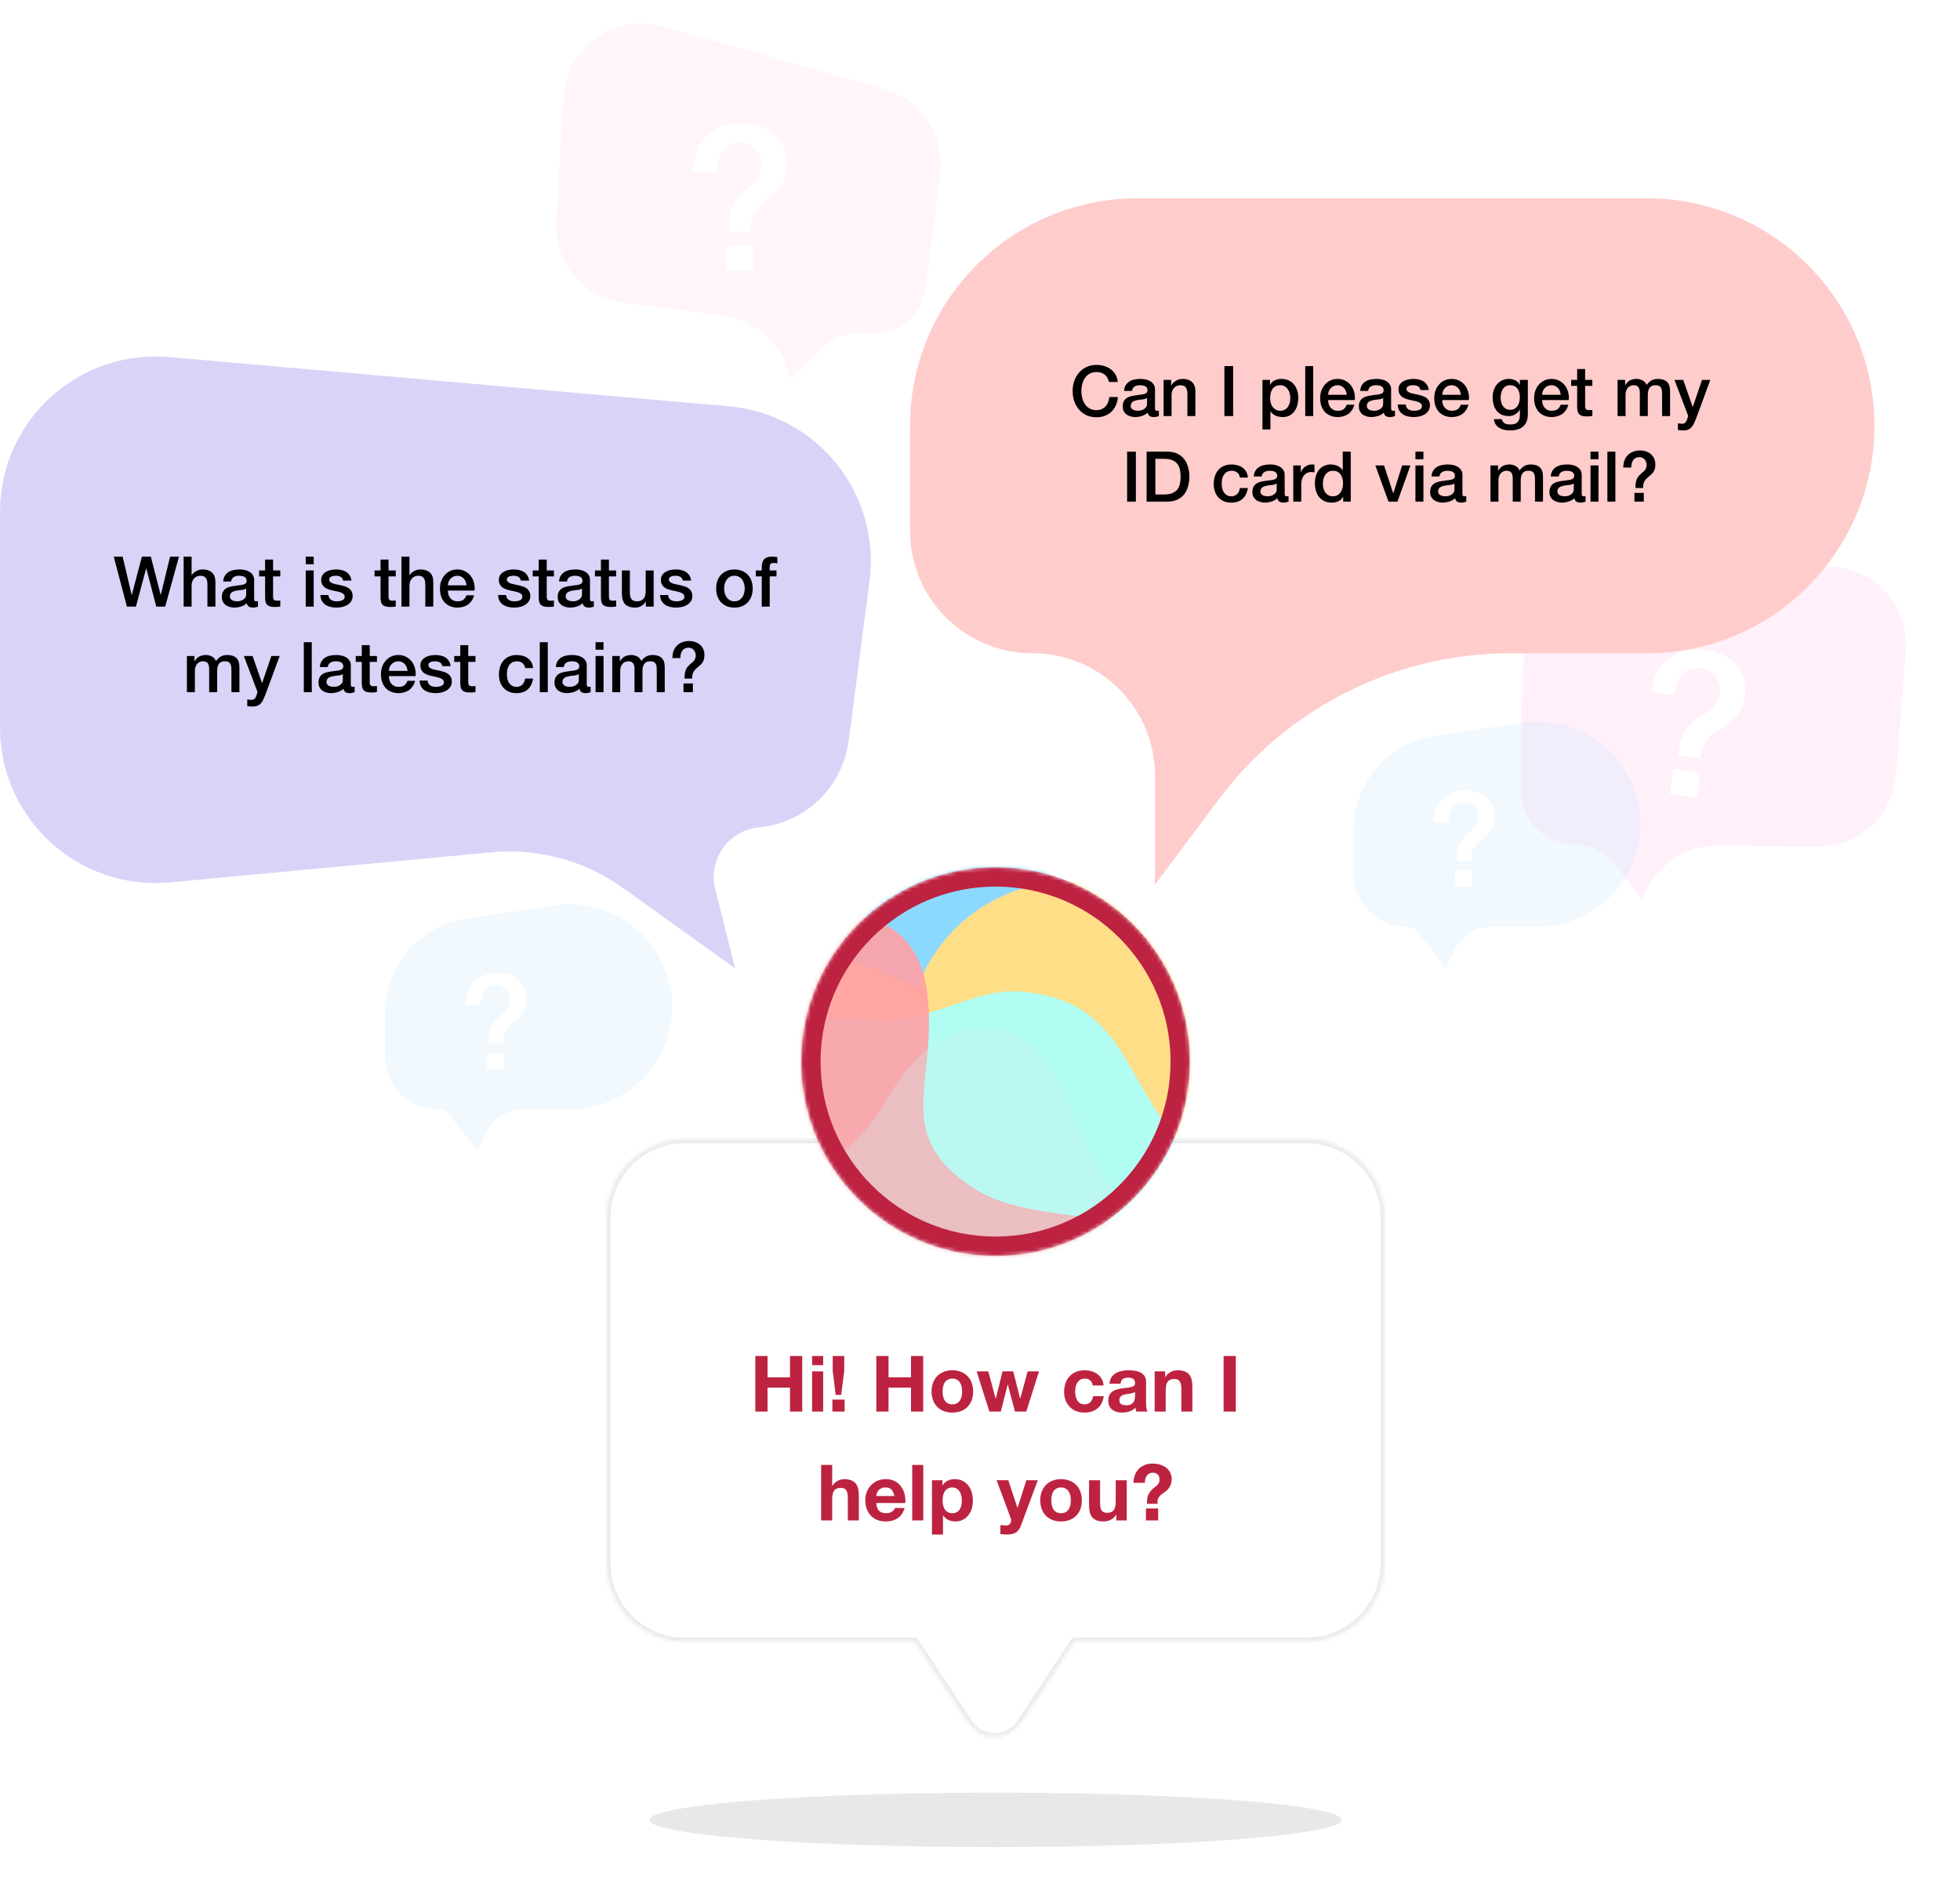 <svg width="504" height="487" viewBox="0 0 504 487" fill="none" xmlns="http://www.w3.org/2000/svg">
<mask id="path-1-inside-1_1681_2192" fill="white">
<path fill-rule="evenodd" clip-rule="evenodd" d="M176 293C164.954 293 156 301.954 156 313V402.144C156 413.19 164.954 422.144 176 422.144H235.225L249.097 443.111C252.261 447.892 259.278 447.892 262.441 443.111L276.313 422.144H336C347.046 422.144 356 413.19 356 402.144V313C356 301.954 347.046 293 336 293H176Z"/>
</mask>
<path fill-rule="evenodd" clip-rule="evenodd" d="M176 293C164.954 293 156 301.954 156 313V402.144C156 413.19 164.954 422.144 176 422.144H235.225L249.097 443.111C252.261 447.892 259.278 447.892 262.441 443.111L276.313 422.144H336C347.046 422.144 356 413.19 356 402.144V313C356 301.954 347.046 293 336 293H176Z" fill="white"/>
<path d="M235.225 422.144L236.059 421.592L235.763 421.144H235.225V422.144ZM249.097 443.111L249.931 442.559L249.097 443.111ZM262.441 443.111L263.275 443.663L262.441 443.111ZM276.313 422.144V421.144H275.776L275.479 421.592L276.313 422.144ZM157 313C157 302.507 165.507 294 176 294V292C164.402 292 155 301.402 155 313H157ZM157 402.144V313H155V402.144H157ZM176 421.144C165.507 421.144 157 412.638 157 402.144H155C155 413.742 164.402 423.144 176 423.144V421.144ZM235.225 421.144H176V423.144H235.225V421.144ZM234.391 422.696L248.263 443.663L249.931 442.559L236.059 421.592L234.391 422.696ZM248.263 443.663C251.822 449.041 259.717 449.041 263.275 443.663L261.607 442.559C258.839 446.743 252.699 446.743 249.931 442.559L248.263 443.663ZM263.275 443.663L277.147 422.696L275.479 421.592L261.607 442.559L263.275 443.663ZM336 421.144H276.313V423.144H336V421.144ZM355 402.144C355 412.638 346.493 421.144 336 421.144V423.144C347.598 423.144 357 413.742 357 402.144H355ZM355 313V402.144H357V313H355ZM336 294C346.493 294 355 302.507 355 313H357C357 301.402 347.598 292 336 292V294ZM176 294H336V292H176V294Z" fill="#EAEAEA" mask="url(#path-1-inside-1_1681_2192)"/>
<g filter="url(#filter0_f_1681_2192)">
<ellipse cx="256" cy="468" rx="89" ry="7" fill="#D9D9D9" fill-opacity="0.6"/>
</g>
<g filter="url(#filter1_d_1681_2192)">
<mask id="mask0_1681_2192" style="mask-type:luminance" maskUnits="userSpaceOnUse" x="206" y="223" width="100" height="100">
<path d="M256 223C283.614 223 306 245.386 306 273C306 300.614 283.614 323 256 323C228.386 323 206 300.614 206 273C206 245.386 228.386 223 256 223Z" fill="white"/>
</mask>
<g mask="url(#mask0_1681_2192)">
<path d="M202.973 219.613C208.195 220.048 213.101 220.839 218.215 219.86C229.269 217.521 237.725 211.944 247.863 213.175C260.94 214.764 267.609 219.855 274.123 231.063C285.876 251.283 284.671 250.259 310.319 274.359L186 283.805V215.479C188.394 217.22 191.005 218.743 193.834 219.94C196.771 221.136 199.818 219.395 202.973 219.613Z" fill="#8CD9FF"/>
<g filter="url(#filter2_f_1681_2192)">
<path d="M201.737 246.503C202.172 246.285 202.608 246.067 203.152 245.85C213.052 241.824 226.755 250.726 235.786 253.99C253.505 208.938 324.455 222.299 309.7 273.666C304.994 290.047 297.666 305.419 300.15 312.094C301.565 316.337 295.196 321.792 297.481 325.709H205.219C204.022 325.165 202.825 324.403 201.737 323.75V246.503Z" fill="#FFDE88"/>
</g>
<g opacity="0.9" filter="url(#filter3_f_1681_2192)">
<path d="M218.71 261.517C223.933 261.952 228.838 262.744 233.952 261.764C245.006 259.426 253.462 253.848 263.6 255.08C276.677 256.668 283.346 261.759 289.86 272.967C301.613 293.187 300.409 292.163 326.057 316.263L201.737 325.709V257.383C204.131 259.124 206.742 260.647 209.571 261.844C212.508 263.041 215.555 261.3 218.71 261.517Z" fill="#A8FFFF"/>
</g>
<g filter="url(#filter4_f_1681_2192)">
<path d="M192.326 269.103C198.418 263.01 197.983 253.11 200.921 245.494C204.511 235.919 215.174 233.308 224.204 236.354C237.913 241.033 239.327 254.089 238.783 266.818C237.913 283.03 233.126 293.583 249.01 304.681C259.238 311.862 272.185 311.535 283.935 313.929C293.618 315.887 307.654 322.633 307.654 333.839H189.823V270.953C190.367 270.626 190.911 270.3 191.346 269.865C191.673 269.647 191.999 269.321 192.326 269.103Z" fill="#FFA0A6" fill-opacity="0.9"/>
</g>
<g filter="url(#filter5_f_1681_2192)">
<path d="M216.208 296.659C220.668 293.177 224.368 288.825 227.197 284.038C233.507 273.049 242.537 262.387 256.899 264.998C265.168 266.413 270.172 273.593 273.436 280.774C275.613 285.561 277.245 290.566 279.638 295.353C281.705 299.597 284.208 303.731 287.037 307.539C292.041 314.502 298.352 321.03 305.641 325.709H201.737V304.493C205.437 303.296 208.918 301.555 212.291 299.488C213.597 298.617 215.011 297.638 216.208 296.659Z" fill="#D0F0F0" fill-opacity="0.302"/>
</g>
<path fill-rule="evenodd" clip-rule="evenodd" d="M256 318C280.853 318 301 297.853 301 273C301 248.147 280.853 228 256 228C231.147 228 211 248.147 211 273C211 297.853 231.147 318 256 318ZM306 273C306 300.614 283.614 323 256 323C228.386 323 206 300.614 206 273C206 245.386 228.386 223 256 223C283.614 223 306 245.386 306 273Z" fill="#BD2241"/>
</g>
</g>
<path d="M194.226 348.72H197.366V354.2H203.146V348.72H206.286V363H203.146V356.84H197.366V363H194.226V348.72ZM211.67 351.06H208.83V348.72H211.67V351.06ZM208.83 352.66H211.67V363H208.83V352.66ZM214.046 359.92H217.186V363H214.046V359.92ZM217.086 352.56L216.306 358.72H214.886L214.126 352.56V348.72H217.086V352.56ZM225.339 348.72H228.479V354.2H234.259V348.72H237.399V363H234.259V356.84H228.479V363H225.339V348.72ZM242.383 357.84C242.383 358.253 242.423 358.66 242.503 359.06C242.583 359.447 242.717 359.8 242.903 360.12C243.103 360.427 243.363 360.673 243.683 360.86C244.003 361.047 244.403 361.14 244.883 361.14C245.363 361.14 245.763 361.047 246.083 360.86C246.417 360.673 246.677 360.427 246.863 360.12C247.063 359.8 247.203 359.447 247.283 359.06C247.363 358.66 247.403 358.253 247.403 357.84C247.403 357.427 247.363 357.02 247.283 356.62C247.203 356.22 247.063 355.867 246.863 355.56C246.677 355.253 246.417 355.007 246.083 354.82C245.763 354.62 245.363 354.52 244.883 354.52C244.403 354.52 244.003 354.62 243.683 354.82C243.363 355.007 243.103 355.253 242.903 355.56C242.717 355.867 242.583 356.22 242.503 356.62C242.423 357.02 242.383 357.427 242.383 357.84ZM239.543 357.84C239.543 357.013 239.67 356.267 239.923 355.6C240.177 354.92 240.537 354.347 241.003 353.88C241.47 353.4 242.03 353.033 242.683 352.78C243.337 352.513 244.07 352.38 244.883 352.38C245.697 352.38 246.43 352.513 247.083 352.78C247.75 353.033 248.317 353.4 248.783 353.88C249.25 354.347 249.61 354.92 249.863 355.6C250.117 356.267 250.243 357.013 250.243 357.84C250.243 358.667 250.117 359.413 249.863 360.08C249.61 360.747 249.25 361.32 248.783 361.8C248.317 362.267 247.75 362.627 247.083 362.88C246.43 363.133 245.697 363.26 244.883 363.26C244.07 363.26 243.337 363.133 242.683 362.88C242.03 362.627 241.47 362.267 241.003 361.8C240.537 361.32 240.177 360.747 239.923 360.08C239.67 359.413 239.543 358.667 239.543 357.84ZM263.91 363H260.99L259.15 356.06H259.11L257.35 363H254.41L251.13 352.66H254.13L256.03 359.68H256.07L257.79 352.66H260.55L262.31 359.66H262.35L264.25 352.66H267.17L263.91 363ZM280.985 356.3C280.799 355.113 280.099 354.52 278.885 354.52C278.432 354.52 278.052 354.627 277.745 354.84C277.439 355.04 277.185 355.307 276.985 355.64C276.799 355.96 276.665 356.32 276.585 356.72C276.505 357.107 276.465 357.493 276.465 357.88C276.465 358.253 276.505 358.633 276.585 359.02C276.665 359.407 276.792 359.76 276.965 360.08C277.152 360.387 277.399 360.64 277.705 360.84C278.012 361.04 278.385 361.14 278.825 361.14C279.505 361.14 280.025 360.953 280.385 360.58C280.759 360.193 280.992 359.68 281.085 359.04H283.825C283.639 360.413 283.105 361.46 282.225 362.18C281.345 362.9 280.219 363.26 278.845 363.26C278.072 363.26 277.359 363.133 276.705 362.88C276.065 362.613 275.519 362.247 275.065 361.78C274.612 361.313 274.259 360.76 274.005 360.12C273.752 359.467 273.625 358.753 273.625 357.98C273.625 357.18 273.739 356.44 273.965 355.76C274.205 355.067 274.552 354.473 275.005 353.98C275.459 353.473 276.012 353.08 276.665 352.8C277.319 352.52 278.065 352.38 278.905 352.38C279.519 352.38 280.105 352.46 280.665 352.62C281.239 352.78 281.745 353.027 282.185 353.36C282.639 353.68 283.005 354.087 283.285 354.58C283.565 355.06 283.725 355.633 283.765 356.3H280.985ZM285.31 355.84C285.35 355.173 285.516 354.62 285.81 354.18C286.103 353.74 286.476 353.387 286.93 353.12C287.383 352.853 287.89 352.667 288.45 352.56C289.023 352.44 289.596 352.38 290.17 352.38C290.69 352.38 291.216 352.42 291.75 352.5C292.283 352.567 292.77 352.707 293.21 352.92C293.65 353.133 294.01 353.433 294.29 353.82C294.57 354.193 294.71 354.693 294.71 355.32V360.7C294.71 361.167 294.736 361.613 294.79 362.04C294.843 362.467 294.936 362.787 295.07 363H292.19C292.136 362.84 292.09 362.68 292.05 362.52C292.023 362.347 292.003 362.173 291.99 362C291.536 362.467 291.003 362.793 290.39 362.98C289.776 363.167 289.15 363.26 288.51 363.26C288.016 363.26 287.556 363.2 287.13 363.08C286.703 362.96 286.33 362.773 286.01 362.52C285.69 362.267 285.436 361.947 285.25 361.56C285.076 361.173 284.99 360.713 284.99 360.18C284.99 359.593 285.09 359.113 285.29 358.74C285.503 358.353 285.77 358.047 286.09 357.82C286.423 357.593 286.796 357.427 287.21 357.32C287.636 357.2 288.063 357.107 288.49 357.04C288.916 356.973 289.336 356.92 289.75 356.88C290.163 356.84 290.53 356.78 290.85 356.7C291.17 356.62 291.423 356.507 291.61 356.36C291.796 356.2 291.883 355.973 291.87 355.68C291.87 355.373 291.816 355.133 291.71 354.96C291.616 354.773 291.483 354.633 291.31 354.54C291.15 354.433 290.956 354.367 290.73 354.34C290.516 354.3 290.283 354.28 290.03 354.28C289.47 354.28 289.03 354.4 288.71 354.64C288.39 354.88 288.203 355.28 288.15 355.84H285.31ZM291.87 357.94C291.75 358.047 291.596 358.133 291.41 358.2C291.236 358.253 291.043 358.3 290.83 358.34C290.63 358.38 290.416 358.413 290.19 358.44C289.963 358.467 289.736 358.5 289.51 358.54C289.296 358.58 289.083 358.633 288.87 358.7C288.67 358.767 288.49 358.86 288.33 358.98C288.183 359.087 288.063 359.227 287.97 359.4C287.876 359.573 287.83 359.793 287.83 360.06C287.83 360.313 287.876 360.527 287.97 360.7C288.063 360.873 288.19 361.013 288.35 361.12C288.51 361.213 288.696 361.28 288.91 361.32C289.123 361.36 289.343 361.38 289.57 361.38C290.13 361.38 290.563 361.287 290.87 361.1C291.176 360.913 291.403 360.693 291.55 360.44C291.696 360.173 291.783 359.907 291.81 359.64C291.85 359.373 291.87 359.16 291.87 359V357.94ZM296.914 352.66H299.614V354.1H299.674C300.034 353.5 300.501 353.067 301.074 352.8C301.647 352.52 302.234 352.38 302.834 352.38C303.594 352.38 304.214 352.487 304.694 352.7C305.187 352.9 305.574 353.187 305.854 353.56C306.134 353.92 306.327 354.367 306.434 354.9C306.554 355.42 306.614 356 306.614 356.64V363H303.774V357.16C303.774 356.307 303.641 355.673 303.374 355.26C303.107 354.833 302.634 354.62 301.954 354.62C301.181 354.62 300.621 354.853 300.274 355.32C299.927 355.773 299.754 356.527 299.754 357.58V363H296.914V352.66ZM314.636 348.72H317.776V363H314.636V348.72ZM211.152 376.72H213.992V382.1H214.052C214.412 381.5 214.872 381.067 215.432 380.8C215.992 380.52 216.539 380.38 217.072 380.38C217.832 380.38 218.452 380.487 218.932 380.7C219.426 380.9 219.812 381.187 220.092 381.56C220.372 381.92 220.566 382.367 220.672 382.9C220.792 383.42 220.852 384 220.852 384.64V391H218.012V385.16C218.012 384.307 217.879 383.673 217.612 383.26C217.346 382.833 216.872 382.62 216.192 382.62C215.419 382.62 214.859 382.853 214.512 383.32C214.166 383.773 213.992 384.527 213.992 385.58V391H211.152V376.72ZM229.968 384.72C229.834 384 229.594 383.453 229.248 383.08C228.914 382.707 228.401 382.52 227.708 382.52C227.254 382.52 226.874 382.6 226.568 382.76C226.274 382.907 226.034 383.093 225.848 383.32C225.674 383.547 225.548 383.787 225.468 384.04C225.401 384.293 225.361 384.52 225.348 384.72H229.968ZM225.348 386.52C225.388 387.44 225.621 388.107 226.048 388.52C226.474 388.933 227.088 389.14 227.888 389.14C228.461 389.14 228.954 389 229.368 388.72C229.781 388.427 230.034 388.12 230.128 387.8H232.628C232.228 389.04 231.614 389.927 230.788 390.46C229.961 390.993 228.961 391.26 227.788 391.26C226.974 391.26 226.241 391.133 225.588 390.88C224.934 390.613 224.381 390.24 223.928 389.76C223.474 389.28 223.121 388.707 222.868 388.04C222.628 387.373 222.508 386.64 222.508 385.84C222.508 385.067 222.634 384.347 222.888 383.68C223.141 383.013 223.501 382.44 223.968 381.96C224.434 381.467 224.988 381.08 225.628 380.8C226.281 380.52 227.001 380.38 227.788 380.38C228.668 380.38 229.434 380.553 230.088 380.9C230.741 381.233 231.274 381.687 231.688 382.26C232.114 382.833 232.421 383.487 232.608 384.22C232.794 384.953 232.861 385.72 232.808 386.52H225.348ZM234.572 376.72H237.412V391H234.572V376.72ZM244.868 389.14C245.335 389.14 245.722 389.047 246.028 388.86C246.348 388.673 246.602 388.433 246.788 388.14C246.988 387.833 247.128 387.48 247.208 387.08C247.288 386.68 247.328 386.273 247.328 385.86C247.328 385.447 247.282 385.04 247.188 384.64C247.108 384.24 246.968 383.887 246.768 383.58C246.568 383.26 246.308 383.007 245.988 382.82C245.682 382.62 245.302 382.52 244.848 382.52C244.382 382.52 243.988 382.62 243.668 382.82C243.362 383.007 243.108 383.253 242.908 383.56C242.722 383.867 242.588 384.22 242.508 384.62C242.428 385.02 242.388 385.433 242.388 385.86C242.388 386.273 242.428 386.68 242.508 387.08C242.602 387.48 242.742 387.833 242.928 388.14C243.128 388.433 243.388 388.673 243.708 388.86C244.028 389.047 244.415 389.14 244.868 389.14ZM239.648 380.66H242.348V381.98H242.388C242.735 381.42 243.175 381.013 243.708 380.76C244.242 380.507 244.828 380.38 245.468 380.38C246.282 380.38 246.982 380.533 247.568 380.84C248.155 381.147 248.642 381.553 249.028 382.06C249.415 382.567 249.702 383.16 249.888 383.84C250.075 384.507 250.168 385.207 250.168 385.94C250.168 386.633 250.075 387.3 249.888 387.94C249.702 388.58 249.415 389.147 249.028 389.64C248.655 390.133 248.182 390.527 247.608 390.82C247.048 391.113 246.388 391.26 245.628 391.26C244.988 391.26 244.395 391.133 243.848 390.88C243.315 390.613 242.875 390.227 242.528 389.72H242.488V394.62H239.648V380.66ZM262.541 392.28C262.235 393.12 261.808 393.72 261.261 394.08C260.715 394.44 259.955 394.62 258.981 394.62C258.688 394.62 258.395 394.607 258.101 394.58C257.821 394.567 257.535 394.547 257.241 394.52V392.18C257.508 392.207 257.781 392.233 258.061 392.26C258.341 392.287 258.621 392.293 258.901 392.28C259.275 392.24 259.548 392.093 259.721 391.84C259.908 391.587 260.001 391.307 260.001 391C260.001 390.773 259.961 390.56 259.881 390.36L256.261 380.66H259.281L261.621 387.74H261.661L263.921 380.66H266.861L262.541 392.28ZM270.332 385.84C270.332 386.253 270.372 386.66 270.452 387.06C270.532 387.447 270.666 387.8 270.852 388.12C271.052 388.427 271.312 388.673 271.632 388.86C271.952 389.047 272.352 389.14 272.832 389.14C273.312 389.14 273.712 389.047 274.032 388.86C274.366 388.673 274.626 388.427 274.812 388.12C275.012 387.8 275.152 387.447 275.232 387.06C275.312 386.66 275.352 386.253 275.352 385.84C275.352 385.427 275.312 385.02 275.232 384.62C275.152 384.22 275.012 383.867 274.812 383.56C274.626 383.253 274.366 383.007 274.032 382.82C273.712 382.62 273.312 382.52 272.832 382.52C272.352 382.52 271.952 382.62 271.632 382.82C271.312 383.007 271.052 383.253 270.852 383.56C270.666 383.867 270.532 384.22 270.452 384.62C270.372 385.02 270.332 385.427 270.332 385.84ZM267.492 385.84C267.492 385.013 267.619 384.267 267.872 383.6C268.126 382.92 268.486 382.347 268.952 381.88C269.419 381.4 269.979 381.033 270.632 380.78C271.286 380.513 272.019 380.38 272.832 380.38C273.646 380.38 274.379 380.513 275.032 380.78C275.699 381.033 276.266 381.4 276.732 381.88C277.199 382.347 277.559 382.92 277.812 383.6C278.066 384.267 278.192 385.013 278.192 385.84C278.192 386.667 278.066 387.413 277.812 388.08C277.559 388.747 277.199 389.32 276.732 389.8C276.266 390.267 275.699 390.627 275.032 390.88C274.379 391.133 273.646 391.26 272.832 391.26C272.019 391.26 271.286 391.133 270.632 390.88C269.979 390.627 269.419 390.267 268.952 389.8C268.486 389.32 268.126 388.747 267.872 388.08C267.619 387.413 267.492 386.667 267.492 385.84ZM289.739 391H287.039V389.56H286.979C286.619 390.16 286.152 390.593 285.579 390.86C285.006 391.127 284.419 391.26 283.819 391.26C283.059 391.26 282.432 391.16 281.939 390.96C281.459 390.76 281.079 390.48 280.799 390.12C280.519 389.747 280.319 389.3 280.199 388.78C280.092 388.247 280.039 387.66 280.039 387.02V380.66H282.879V386.5C282.879 387.353 283.012 387.993 283.279 388.42C283.546 388.833 284.019 389.04 284.699 389.04C285.472 389.04 286.032 388.813 286.379 388.36C286.726 387.893 286.899 387.133 286.899 386.08V380.66H289.739V391ZM297.814 387.92V391H294.674V387.92H297.814ZM291.454 381.32C291.468 380.6 291.588 379.94 291.814 379.34C292.054 378.74 292.381 378.22 292.794 377.78C293.221 377.34 293.728 377 294.314 376.76C294.914 376.507 295.581 376.38 296.314 376.38C297.261 376.38 298.048 376.513 298.674 376.78C299.314 377.033 299.828 377.353 300.214 377.74C300.601 378.127 300.874 378.547 301.034 379C301.208 379.44 301.294 379.853 301.294 380.24C301.294 380.88 301.208 381.407 301.034 381.82C300.874 382.233 300.668 382.587 300.414 382.88C300.174 383.173 299.901 383.427 299.594 383.64C299.301 383.84 299.021 384.047 298.754 384.26C298.488 384.46 298.248 384.693 298.034 384.96C297.834 385.227 297.708 385.56 297.654 385.96V386.72H294.954V385.82C294.994 385.247 295.101 384.767 295.274 384.38C295.461 383.993 295.674 383.667 295.914 383.4C296.154 383.12 296.408 382.88 296.674 382.68C296.941 382.48 297.188 382.28 297.414 382.08C297.641 381.88 297.821 381.66 297.954 381.42C298.101 381.18 298.168 380.88 298.154 380.52C298.154 379.907 298.001 379.453 297.694 379.16C297.401 378.867 296.988 378.72 296.454 378.72C296.094 378.72 295.781 378.793 295.514 378.94C295.261 379.073 295.048 379.26 294.874 379.5C294.714 379.727 294.594 380 294.514 380.32C294.434 380.627 294.394 380.96 294.394 381.32H291.454Z" fill="#BD2340"/>
<g opacity="0.3">
<path d="M172.754 260.73C173.907 243.923 159.216 230.361 142.554 232.854L120.017 236.226C107.938 238.033 99 248.407 99 260.62V271.686C99 279.197 105.089 285.286 112.6 285.286C113.802 285.286 114.937 285.842 115.672 286.792L122.805 296L124.668 291.844C126.458 287.854 130.423 285.286 134.796 285.286H146.455C160.313 285.286 171.805 274.556 172.754 260.73Z" fill="#CFE9FC"/>
<path d="M125.126 270.75H129.682V275H125.126V270.75ZM119.72 258.442C119.72 257.195 119.901 256.062 120.264 255.042C120.649 254.022 121.193 253.149 121.896 252.424C122.621 251.699 123.482 251.143 124.48 250.758C125.5 250.35 126.633 250.146 127.88 250.146C128.922 250.146 129.886 250.305 130.77 250.622C131.676 250.917 132.458 251.359 133.116 251.948C133.796 252.515 134.328 253.229 134.714 254.09C135.099 254.951 135.292 255.926 135.292 257.014C135.292 257.807 135.201 258.499 135.02 259.088C134.861 259.655 134.634 260.153 134.34 260.584C134.068 260.992 133.75 261.366 133.388 261.706C133.025 262.023 132.662 262.341 132.3 262.658C131.869 263.021 131.472 263.372 131.11 263.712C130.747 264.052 130.43 264.437 130.158 264.868C129.886 265.276 129.67 265.763 129.512 266.33C129.376 266.897 129.308 267.588 129.308 268.404H125.636C125.636 267.407 125.681 266.568 125.772 265.888C125.885 265.185 126.055 264.573 126.282 264.052C126.508 263.531 126.78 263.077 127.098 262.692C127.438 262.284 127.834 261.887 128.288 261.502C128.65 261.185 128.99 260.89 129.308 260.618C129.648 260.346 129.942 260.051 130.192 259.734C130.464 259.394 130.668 259.02 130.804 258.612C130.962 258.204 131.042 257.717 131.042 257.15C131.042 256.47 130.917 255.892 130.668 255.416C130.441 254.917 130.158 254.521 129.818 254.226C129.478 253.931 129.115 253.716 128.73 253.58C128.344 253.444 128.004 253.376 127.71 253.376C126.304 253.376 125.262 253.841 124.582 254.77C123.924 255.677 123.596 256.901 123.596 258.442H119.72Z" fill="white"/>
</g>
<g opacity="0.2">
<path d="M144.923 24.843C145.674 12.085 158.035 3.296 170.332 6.774L227.373 22.911C236.904 25.608 243.026 34.874 241.767 44.698L238.016 73.971C237.051 81.495 230.17 86.813 222.647 85.849C218.437 85.309 214.215 86.746 211.208 89.741L203.318 97.6L202.583 95.178C200.295 87.643 193.799 82.152 185.988 81.151L160.46 77.879C150.032 76.543 142.419 67.361 143.037 56.866L144.923 24.843Z" fill="#FECDED"/>
<path d="M186.642 63.157H193.664V69.655H186.642V63.157ZM178.311 44.339C178.311 42.433 178.59 40.7 179.149 39.14C179.743 37.581 180.581 36.247 181.664 35.138C182.782 34.029 184.11 33.18 185.647 32.59C187.219 31.967 188.966 31.655 190.887 31.655C192.494 31.655 193.979 31.897 195.341 32.383C196.738 32.833 197.944 33.509 198.957 34.41C200.005 35.276 200.826 36.368 201.42 37.685C202.014 39.002 202.311 40.492 202.311 42.156C202.311 43.368 202.171 44.425 201.891 45.327C201.647 46.193 201.297 46.955 200.843 47.614C200.424 48.237 199.935 48.809 199.376 49.329C198.817 49.814 198.258 50.3 197.699 50.785C197.035 51.339 196.424 51.876 195.865 52.396C195.306 52.916 194.817 53.505 194.398 54.164C193.979 54.788 193.647 55.533 193.402 56.399C193.193 57.265 193.088 58.322 193.088 59.57H187.428C187.428 58.045 187.498 56.763 187.638 55.723C187.813 54.649 188.075 53.713 188.424 52.916C188.773 52.119 189.193 51.426 189.682 50.837C190.206 50.213 190.817 49.606 191.516 49.017C192.075 48.532 192.599 48.082 193.088 47.666C193.612 47.25 194.066 46.799 194.45 46.314C194.869 45.794 195.184 45.222 195.394 44.599C195.638 43.975 195.76 43.23 195.76 42.363C195.76 41.324 195.568 40.44 195.184 39.712C194.835 38.95 194.398 38.343 193.874 37.893C193.35 37.442 192.791 37.113 192.197 36.905C191.603 36.697 191.079 36.593 190.625 36.593C188.459 36.593 186.852 37.304 185.804 38.725C184.791 40.111 184.284 41.982 184.284 44.339H178.311Z" fill="white"/>
</g>
<path d="M0 131.672C0 108.198 20.12 89.77 43.505 91.826L187.432 104.485C210.099 106.479 226.54 126.954 223.59 149.517L218.226 190.54C216.672 202.424 207.099 211.65 195.166 212.765C187.339 213.497 182.004 221.03 183.911 228.655L189 249L160.184 228.339C150.392 221.318 138.394 218.07 126.398 219.191L43.721 226.915C20.262 229.107 0 210.65 0 187.089V131.672Z" fill="#DAD3F8"/>
<path d="M29.249 143.148H31.535L33.857 152.976H33.893L36.485 143.148H38.789L41.309 152.976H41.345L43.739 143.148H46.025L42.479 156H40.193L37.619 146.172H37.583L34.955 156H32.633L29.249 143.148ZM47.219 143.148H49.271V147.918H49.307C49.559 147.498 49.931 147.15 50.423 146.874C50.927 146.586 51.485 146.442 52.097 146.442C53.117 146.442 53.921 146.706 54.509 147.234C55.097 147.762 55.391 148.554 55.391 149.61V156H53.339V150.15C53.315 149.418 53.159 148.89 52.871 148.566C52.583 148.23 52.133 148.062 51.521 148.062C51.173 148.062 50.861 148.128 50.585 148.26C50.309 148.38 50.075 148.554 49.883 148.782C49.691 148.998 49.541 149.256 49.433 149.556C49.325 149.856 49.271 150.174 49.271 150.51V156H47.219V143.148ZM65.349 153.93C65.349 154.182 65.379 154.362 65.439 154.47C65.511 154.578 65.643 154.632 65.835 154.632C65.895 154.632 65.967 154.632 66.051 154.632C66.135 154.632 66.231 154.62 66.339 154.596V156.018C66.267 156.042 66.171 156.066 66.051 156.09C65.943 156.126 65.829 156.156 65.709 156.18C65.589 156.204 65.469 156.222 65.349 156.234C65.229 156.246 65.127 156.252 65.043 156.252C64.623 156.252 64.275 156.168 63.999 156C63.723 155.832 63.543 155.538 63.459 155.118C63.051 155.514 62.547 155.802 61.947 155.982C61.359 156.162 60.789 156.252 60.237 156.252C59.817 156.252 59.415 156.192 59.031 156.072C58.647 155.964 58.305 155.802 58.005 155.586C57.717 155.358 57.483 155.076 57.303 154.74C57.135 154.392 57.051 153.99 57.051 153.534C57.051 152.958 57.153 152.49 57.357 152.13C57.573 151.77 57.849 151.488 58.185 151.284C58.533 151.08 58.917 150.936 59.337 150.852C59.769 150.756 60.201 150.684 60.633 150.636C61.005 150.564 61.359 150.516 61.695 150.492C62.031 150.456 62.325 150.402 62.577 150.33C62.841 150.258 63.045 150.15 63.189 150.006C63.345 149.85 63.423 149.622 63.423 149.322C63.423 149.058 63.357 148.842 63.225 148.674C63.105 148.506 62.949 148.38 62.757 148.296C62.577 148.2 62.373 148.14 62.145 148.116C61.917 148.08 61.701 148.062 61.497 148.062C60.921 148.062 60.447 148.182 60.075 148.422C59.703 148.662 59.493 149.034 59.445 149.538H57.393C57.429 148.938 57.573 148.44 57.825 148.044C58.077 147.648 58.395 147.33 58.779 147.09C59.175 146.85 59.619 146.682 60.111 146.586C60.603 146.49 61.107 146.442 61.623 146.442C62.079 146.442 62.529 146.49 62.973 146.586C63.417 146.682 63.813 146.838 64.161 147.054C64.521 147.27 64.809 147.552 65.025 147.9C65.241 148.236 65.349 148.65 65.349 149.142V153.93ZM63.297 151.338C62.985 151.542 62.601 151.668 62.145 151.716C61.689 151.752 61.233 151.812 60.777 151.896C60.561 151.932 60.351 151.986 60.147 152.058C59.943 152.118 59.763 152.208 59.607 152.328C59.451 152.436 59.325 152.586 59.229 152.778C59.145 152.958 59.103 153.18 59.103 153.444C59.103 153.672 59.169 153.864 59.301 154.02C59.433 154.176 59.589 154.302 59.769 154.398C59.961 154.482 60.165 154.542 60.381 154.578C60.609 154.614 60.813 154.632 60.993 154.632C61.221 154.632 61.467 154.602 61.731 154.542C61.995 154.482 62.241 154.38 62.469 154.236C62.709 154.092 62.907 153.912 63.063 153.696C63.219 153.468 63.297 153.192 63.297 152.868V151.338ZM66.621 146.694H68.169V143.904H70.221V146.694H72.075V148.224H70.221V153.192C70.221 153.408 70.227 153.594 70.239 153.75C70.263 153.906 70.305 154.038 70.365 154.146C70.437 154.254 70.539 154.338 70.671 154.398C70.803 154.446 70.983 154.47 71.211 154.47C71.355 154.47 71.499 154.47 71.643 154.47C71.787 154.458 71.931 154.434 72.075 154.398V155.982C71.847 156.006 71.625 156.03 71.409 156.054C71.193 156.078 70.971 156.09 70.743 156.09C70.203 156.09 69.765 156.042 69.429 155.946C69.105 155.838 68.847 155.688 68.655 155.496C68.475 155.292 68.349 155.04 68.277 154.74C68.217 154.44 68.181 154.098 68.169 153.714V148.224H66.621V146.694ZM78.615 143.148H80.666V145.092H78.615V143.148ZM78.615 146.694H80.666V156H78.615V146.694ZM84.45 153.012C84.51 153.612 84.738 154.032 85.134 154.272C85.53 154.512 86.004 154.632 86.556 154.632C86.748 154.632 86.964 154.62 87.204 154.596C87.456 154.56 87.69 154.5 87.906 154.416C88.122 154.332 88.296 154.212 88.428 154.056C88.572 153.888 88.638 153.672 88.626 153.408C88.614 153.144 88.518 152.928 88.338 152.76C88.158 152.592 87.924 152.46 87.636 152.364C87.36 152.256 87.042 152.166 86.682 152.094C86.322 152.022 85.956 151.944 85.584 151.86C85.2 151.776 84.828 151.674 84.468 151.554C84.12 151.434 83.802 151.272 83.514 151.068C83.238 150.864 83.016 150.606 82.848 150.294C82.68 149.97 82.596 149.574 82.596 149.106C82.596 148.602 82.716 148.182 82.956 147.846C83.208 147.498 83.52 147.222 83.892 147.018C84.276 146.802 84.696 146.652 85.152 146.568C85.62 146.484 86.064 146.442 86.484 146.442C86.964 146.442 87.42 146.496 87.852 146.604C88.296 146.7 88.692 146.862 89.04 147.09C89.4 147.318 89.694 147.618 89.922 147.99C90.162 148.35 90.312 148.788 90.372 149.304H88.23C88.134 148.812 87.906 148.482 87.546 148.314C87.198 148.146 86.796 148.062 86.34 148.062C86.196 148.062 86.022 148.074 85.818 148.098C85.626 148.122 85.44 148.17 85.26 148.242C85.092 148.302 84.948 148.398 84.828 148.53C84.708 148.65 84.648 148.812 84.648 149.016C84.648 149.268 84.732 149.472 84.9 149.628C85.08 149.784 85.308 149.916 85.584 150.024C85.872 150.12 86.196 150.204 86.556 150.276C86.916 150.348 87.288 150.426 87.672 150.51C88.044 150.594 88.41 150.696 88.77 150.816C89.13 150.936 89.448 151.098 89.724 151.302C90.012 151.506 90.24 151.764 90.408 152.076C90.588 152.388 90.678 152.772 90.678 153.228C90.678 153.78 90.552 154.248 90.3 154.632C90.048 155.016 89.718 155.328 89.31 155.568C88.914 155.808 88.47 155.982 87.978 156.09C87.486 156.198 87 156.252 86.52 156.252C85.932 156.252 85.386 156.186 84.882 156.054C84.39 155.922 83.958 155.724 83.586 155.46C83.226 155.184 82.938 154.848 82.722 154.452C82.518 154.044 82.41 153.564 82.398 153.012H84.45ZM96.31 146.694H97.858V143.904H99.91V146.694H101.764V148.224H99.91V153.192C99.91 153.408 99.916 153.594 99.928 153.75C99.952 153.906 99.994 154.038 100.054 154.146C100.126 154.254 100.228 154.338 100.36 154.398C100.492 154.446 100.672 154.47 100.9 154.47C101.044 154.47 101.188 154.47 101.332 154.47C101.476 154.458 101.62 154.434 101.764 154.398V155.982C101.536 156.006 101.314 156.03 101.098 156.054C100.882 156.078 100.66 156.09 100.432 156.09C99.892 156.09 99.454 156.042 99.118 155.946C98.794 155.838 98.536 155.688 98.344 155.496C98.164 155.292 98.038 155.04 97.966 154.74C97.906 154.44 97.87 154.098 97.858 153.714V148.224H96.31V146.694ZM103.24 143.148H105.292V147.918H105.328C105.58 147.498 105.952 147.15 106.444 146.874C106.948 146.586 107.506 146.442 108.118 146.442C109.138 146.442 109.942 146.706 110.53 147.234C111.118 147.762 111.412 148.554 111.412 149.61V156H109.36V150.15C109.336 149.418 109.18 148.89 108.892 148.566C108.604 148.23 108.154 148.062 107.542 148.062C107.194 148.062 106.882 148.128 106.606 148.26C106.33 148.38 106.096 148.554 105.904 148.782C105.712 148.998 105.562 149.256 105.454 149.556C105.346 149.856 105.292 150.174 105.292 150.51V156H103.24V143.148ZM119.966 150.528C119.942 150.204 119.87 149.892 119.75 149.592C119.642 149.292 119.486 149.034 119.282 148.818C119.09 148.59 118.85 148.41 118.562 148.278C118.286 148.134 117.974 148.062 117.626 148.062C117.266 148.062 116.936 148.128 116.636 148.26C116.348 148.38 116.096 148.554 115.88 148.782C115.676 148.998 115.508 149.256 115.376 149.556C115.256 149.856 115.19 150.18 115.178 150.528H119.966ZM115.178 151.878C115.178 152.238 115.226 152.586 115.322 152.922C115.43 153.258 115.586 153.552 115.79 153.804C115.994 154.056 116.252 154.26 116.564 154.416C116.876 154.56 117.248 154.632 117.68 154.632C118.28 154.632 118.76 154.506 119.12 154.254C119.492 153.99 119.768 153.6 119.948 153.084H121.892C121.784 153.588 121.598 154.038 121.334 154.434C121.07 154.83 120.752 155.166 120.38 155.442C120.008 155.706 119.588 155.904 119.12 156.036C118.664 156.18 118.184 156.252 117.68 156.252C116.948 156.252 116.3 156.132 115.736 155.892C115.172 155.652 114.692 155.316 114.296 154.884C113.912 154.452 113.618 153.936 113.414 153.336C113.222 152.736 113.126 152.076 113.126 151.356C113.126 150.696 113.228 150.072 113.432 149.484C113.648 148.884 113.948 148.362 114.332 147.918C114.728 147.462 115.202 147.102 115.754 146.838C116.306 146.574 116.93 146.442 117.626 146.442C118.358 146.442 119.012 146.598 119.588 146.91C120.176 147.21 120.662 147.612 121.046 148.116C121.43 148.62 121.706 149.202 121.874 149.862C122.054 150.51 122.102 151.182 122.018 151.878H115.178ZM130.136 153.012C130.196 153.612 130.424 154.032 130.82 154.272C131.216 154.512 131.69 154.632 132.242 154.632C132.434 154.632 132.65 154.62 132.89 154.596C133.142 154.56 133.376 154.5 133.592 154.416C133.808 154.332 133.982 154.212 134.114 154.056C134.258 153.888 134.324 153.672 134.312 153.408C134.3 153.144 134.204 152.928 134.024 152.76C133.844 152.592 133.61 152.46 133.322 152.364C133.046 152.256 132.728 152.166 132.368 152.094C132.008 152.022 131.642 151.944 131.27 151.86C130.886 151.776 130.514 151.674 130.154 151.554C129.806 151.434 129.488 151.272 129.2 151.068C128.924 150.864 128.702 150.606 128.534 150.294C128.366 149.97 128.282 149.574 128.282 149.106C128.282 148.602 128.402 148.182 128.642 147.846C128.894 147.498 129.206 147.222 129.578 147.018C129.962 146.802 130.382 146.652 130.838 146.568C131.306 146.484 131.75 146.442 132.17 146.442C132.65 146.442 133.106 146.496 133.538 146.604C133.982 146.7 134.378 146.862 134.726 147.09C135.086 147.318 135.38 147.618 135.608 147.99C135.848 148.35 135.998 148.788 136.058 149.304H133.916C133.82 148.812 133.592 148.482 133.232 148.314C132.884 148.146 132.482 148.062 132.026 148.062C131.882 148.062 131.708 148.074 131.504 148.098C131.312 148.122 131.126 148.17 130.946 148.242C130.778 148.302 130.634 148.398 130.514 148.53C130.394 148.65 130.334 148.812 130.334 149.016C130.334 149.268 130.418 149.472 130.586 149.628C130.766 149.784 130.994 149.916 131.27 150.024C131.558 150.12 131.882 150.204 132.242 150.276C132.602 150.348 132.974 150.426 133.358 150.51C133.73 150.594 134.096 150.696 134.456 150.816C134.816 150.936 135.134 151.098 135.41 151.302C135.698 151.506 135.926 151.764 136.094 152.076C136.274 152.388 136.364 152.772 136.364 153.228C136.364 153.78 136.238 154.248 135.986 154.632C135.734 155.016 135.404 155.328 134.996 155.568C134.6 155.808 134.156 155.982 133.664 156.09C133.172 156.198 132.686 156.252 132.206 156.252C131.618 156.252 131.072 156.186 130.568 156.054C130.076 155.922 129.644 155.724 129.272 155.46C128.912 155.184 128.624 154.848 128.408 154.452C128.204 154.044 128.096 153.564 128.084 153.012H130.136ZM136.986 146.694H138.534V143.904H140.586V146.694H142.44V148.224H140.586V153.192C140.586 153.408 140.592 153.594 140.604 153.75C140.628 153.906 140.67 154.038 140.73 154.146C140.802 154.254 140.904 154.338 141.036 154.398C141.168 154.446 141.348 154.47 141.576 154.47C141.72 154.47 141.864 154.47 142.008 154.47C142.152 154.458 142.296 154.434 142.44 154.398V155.982C142.212 156.006 141.99 156.03 141.774 156.054C141.558 156.078 141.336 156.09 141.108 156.09C140.568 156.09 140.13 156.042 139.794 155.946C139.47 155.838 139.212 155.688 139.02 155.496C138.84 155.292 138.714 155.04 138.642 154.74C138.582 154.44 138.546 154.098 138.534 153.714V148.224H136.986V146.694ZM151.71 153.93C151.71 154.182 151.74 154.362 151.8 154.47C151.872 154.578 152.004 154.632 152.196 154.632C152.256 154.632 152.328 154.632 152.412 154.632C152.496 154.632 152.592 154.62 152.7 154.596V156.018C152.628 156.042 152.532 156.066 152.412 156.09C152.304 156.126 152.19 156.156 152.07 156.18C151.95 156.204 151.83 156.222 151.71 156.234C151.59 156.246 151.488 156.252 151.404 156.252C150.984 156.252 150.636 156.168 150.36 156C150.084 155.832 149.904 155.538 149.82 155.118C149.412 155.514 148.908 155.802 148.308 155.982C147.72 156.162 147.15 156.252 146.598 156.252C146.178 156.252 145.776 156.192 145.392 156.072C145.008 155.964 144.666 155.802 144.366 155.586C144.078 155.358 143.844 155.076 143.664 154.74C143.496 154.392 143.412 153.99 143.412 153.534C143.412 152.958 143.514 152.49 143.718 152.13C143.934 151.77 144.21 151.488 144.546 151.284C144.894 151.08 145.278 150.936 145.698 150.852C146.13 150.756 146.562 150.684 146.994 150.636C147.366 150.564 147.72 150.516 148.056 150.492C148.392 150.456 148.686 150.402 148.938 150.33C149.202 150.258 149.406 150.15 149.55 150.006C149.706 149.85 149.784 149.622 149.784 149.322C149.784 149.058 149.718 148.842 149.586 148.674C149.466 148.506 149.31 148.38 149.118 148.296C148.938 148.2 148.734 148.14 148.506 148.116C148.278 148.08 148.062 148.062 147.858 148.062C147.282 148.062 146.808 148.182 146.436 148.422C146.064 148.662 145.854 149.034 145.806 149.538H143.754C143.79 148.938 143.934 148.44 144.186 148.044C144.438 147.648 144.756 147.33 145.14 147.09C145.536 146.85 145.98 146.682 146.472 146.586C146.964 146.49 147.468 146.442 147.984 146.442C148.44 146.442 148.89 146.49 149.334 146.586C149.778 146.682 150.174 146.838 150.522 147.054C150.882 147.27 151.17 147.552 151.386 147.9C151.602 148.236 151.71 148.65 151.71 149.142V153.93ZM149.658 151.338C149.346 151.542 148.962 151.668 148.506 151.716C148.05 151.752 147.594 151.812 147.138 151.896C146.922 151.932 146.712 151.986 146.508 152.058C146.304 152.118 146.124 152.208 145.968 152.328C145.812 152.436 145.686 152.586 145.59 152.778C145.506 152.958 145.464 153.18 145.464 153.444C145.464 153.672 145.53 153.864 145.662 154.02C145.794 154.176 145.95 154.302 146.13 154.398C146.322 154.482 146.526 154.542 146.742 154.578C146.97 154.614 147.174 154.632 147.354 154.632C147.582 154.632 147.828 154.602 148.092 154.542C148.356 154.482 148.602 154.38 148.83 154.236C149.07 154.092 149.268 153.912 149.424 153.696C149.58 153.468 149.658 153.192 149.658 152.868V151.338ZM152.982 146.694H154.53V143.904H156.582V146.694H158.436V148.224H156.582V153.192C156.582 153.408 156.588 153.594 156.6 153.75C156.624 153.906 156.666 154.038 156.726 154.146C156.798 154.254 156.9 154.338 157.032 154.398C157.164 154.446 157.344 154.47 157.572 154.47C157.716 154.47 157.86 154.47 158.004 154.47C158.148 154.458 158.292 154.434 158.436 154.398V155.982C158.208 156.006 157.986 156.03 157.77 156.054C157.554 156.078 157.332 156.09 157.104 156.09C156.564 156.09 156.126 156.042 155.79 155.946C155.466 155.838 155.208 155.688 155.016 155.496C154.836 155.292 154.71 155.04 154.638 154.74C154.578 154.44 154.542 154.098 154.53 153.714V148.224H152.982V146.694ZM168.084 156H166.068V154.704H166.032C165.78 155.172 165.402 155.55 164.898 155.838C164.406 156.114 163.902 156.252 163.386 156.252C162.162 156.252 161.274 155.952 160.722 155.352C160.182 154.74 159.912 153.822 159.912 152.598V146.694H161.964V152.4C161.964 153.216 162.12 153.792 162.432 154.128C162.744 154.464 163.182 154.632 163.746 154.632C164.178 154.632 164.538 154.566 164.826 154.434C165.114 154.302 165.348 154.128 165.528 153.912C165.708 153.684 165.834 153.414 165.906 153.102C165.99 152.79 166.032 152.454 166.032 152.094V146.694H168.084V156ZM171.796 153.012C171.856 153.612 172.084 154.032 172.48 154.272C172.876 154.512 173.35 154.632 173.902 154.632C174.094 154.632 174.31 154.62 174.55 154.596C174.802 154.56 175.036 154.5 175.252 154.416C175.468 154.332 175.642 154.212 175.774 154.056C175.918 153.888 175.984 153.672 175.972 153.408C175.96 153.144 175.864 152.928 175.684 152.76C175.504 152.592 175.27 152.46 174.982 152.364C174.706 152.256 174.388 152.166 174.028 152.094C173.668 152.022 173.302 151.944 172.93 151.86C172.546 151.776 172.174 151.674 171.814 151.554C171.466 151.434 171.148 151.272 170.86 151.068C170.584 150.864 170.362 150.606 170.194 150.294C170.026 149.97 169.942 149.574 169.942 149.106C169.942 148.602 170.062 148.182 170.302 147.846C170.554 147.498 170.866 147.222 171.238 147.018C171.622 146.802 172.042 146.652 172.498 146.568C172.966 146.484 173.41 146.442 173.83 146.442C174.31 146.442 174.766 146.496 175.198 146.604C175.642 146.7 176.038 146.862 176.386 147.09C176.746 147.318 177.04 147.618 177.268 147.99C177.508 148.35 177.658 148.788 177.718 149.304H175.576C175.48 148.812 175.252 148.482 174.892 148.314C174.544 148.146 174.142 148.062 173.686 148.062C173.542 148.062 173.368 148.074 173.164 148.098C172.972 148.122 172.786 148.17 172.606 148.242C172.438 148.302 172.294 148.398 172.174 148.53C172.054 148.65 171.994 148.812 171.994 149.016C171.994 149.268 172.078 149.472 172.246 149.628C172.426 149.784 172.654 149.916 172.93 150.024C173.218 150.12 173.542 150.204 173.902 150.276C174.262 150.348 174.634 150.426 175.018 150.51C175.39 150.594 175.756 150.696 176.116 150.816C176.476 150.936 176.794 151.098 177.07 151.302C177.358 151.506 177.586 151.764 177.754 152.076C177.934 152.388 178.024 152.772 178.024 153.228C178.024 153.78 177.898 154.248 177.646 154.632C177.394 155.016 177.064 155.328 176.656 155.568C176.26 155.808 175.816 155.982 175.324 156.09C174.832 156.198 174.346 156.252 173.866 156.252C173.278 156.252 172.732 156.186 172.228 156.054C171.736 155.922 171.304 155.724 170.932 155.46C170.572 155.184 170.284 154.848 170.068 154.452C169.864 154.044 169.756 153.564 169.744 153.012H171.796ZM188.858 156.252C188.114 156.252 187.448 156.132 186.86 155.892C186.284 155.64 185.792 155.298 185.384 154.866C184.988 154.434 184.682 153.918 184.466 153.318C184.262 152.718 184.16 152.058 184.16 151.338C184.16 150.63 184.262 149.976 184.466 149.376C184.682 148.776 184.988 148.26 185.384 147.828C185.792 147.396 186.284 147.06 186.86 146.82C187.448 146.568 188.114 146.442 188.858 146.442C189.602 146.442 190.262 146.568 190.838 146.82C191.426 147.06 191.918 147.396 192.314 147.828C192.722 148.26 193.028 148.776 193.232 149.376C193.448 149.976 193.556 150.63 193.556 151.338C193.556 152.058 193.448 152.718 193.232 153.318C193.028 153.918 192.722 154.434 192.314 154.866C191.918 155.298 191.426 155.64 190.838 155.892C190.262 156.132 189.602 156.252 188.858 156.252ZM188.858 154.632C189.314 154.632 189.71 154.536 190.046 154.344C190.382 154.152 190.658 153.9 190.874 153.588C191.09 153.276 191.246 152.928 191.342 152.544C191.45 152.148 191.504 151.746 191.504 151.338C191.504 150.942 191.45 150.546 191.342 150.15C191.246 149.754 191.09 149.406 190.874 149.106C190.658 148.794 190.382 148.542 190.046 148.35C189.71 148.158 189.314 148.062 188.858 148.062C188.402 148.062 188.006 148.158 187.67 148.35C187.334 148.542 187.058 148.794 186.842 149.106C186.626 149.406 186.464 149.754 186.356 150.15C186.26 150.546 186.212 150.942 186.212 151.338C186.212 151.746 186.26 152.148 186.356 152.544C186.464 152.928 186.626 153.276 186.842 153.588C187.058 153.9 187.334 154.152 187.67 154.344C188.006 154.536 188.402 154.632 188.858 154.632ZM194.344 146.694H195.874V145.92C195.874 145.332 195.946 144.858 196.09 144.498C196.234 144.126 196.426 143.844 196.666 143.652C196.906 143.448 197.176 143.316 197.476 143.256C197.788 143.184 198.112 143.148 198.448 143.148C199.108 143.148 199.588 143.19 199.888 143.274V144.876C199.756 144.84 199.612 144.816 199.456 144.804C199.312 144.78 199.138 144.768 198.934 144.768C198.658 144.768 198.418 144.834 198.214 144.966C198.022 145.098 197.926 145.356 197.926 145.74V146.694H199.672V148.224H197.926V156H195.874V148.224H194.344V146.694ZM48.062 168.694H50.006V169.99H50.06C50.216 169.762 50.384 169.552 50.564 169.36C50.744 169.168 50.942 169.006 51.158 168.874C51.386 168.742 51.644 168.64 51.932 168.568C52.22 168.484 52.55 168.442 52.922 168.442C53.486 168.442 54.008 168.568 54.488 168.82C54.98 169.072 55.328 169.462 55.532 169.99C55.88 169.51 56.282 169.132 56.738 168.856C57.194 168.58 57.764 168.442 58.448 168.442C59.432 168.442 60.194 168.682 60.734 169.162C61.286 169.642 61.562 170.446 61.562 171.574V178H59.51V172.564C59.51 172.192 59.498 171.856 59.474 171.556C59.45 171.244 59.378 170.98 59.258 170.764C59.15 170.536 58.982 170.362 58.754 170.242C58.526 170.122 58.214 170.062 57.818 170.062C57.122 170.062 56.618 170.278 56.306 170.71C55.994 171.142 55.838 171.754 55.838 172.546V178H53.786V172.024C53.786 171.376 53.666 170.89 53.426 170.566C53.198 170.23 52.772 170.062 52.148 170.062C51.884 170.062 51.626 170.116 51.374 170.224C51.134 170.332 50.918 170.488 50.726 170.692C50.546 170.896 50.396 171.148 50.276 171.448C50.168 171.748 50.114 172.09 50.114 172.474V178H48.062V168.694ZM62.699 168.694H64.948L67.379 175.642H67.415L69.772 168.694H71.915L68.296 178.504C68.129 178.924 67.96 179.326 67.793 179.71C67.636 180.094 67.439 180.43 67.198 180.718C66.971 181.018 66.683 181.252 66.335 181.42C65.987 181.6 65.543 181.69 65.002 181.69C64.522 181.69 64.049 181.654 63.581 181.582V179.854C63.748 179.878 63.91 179.902 64.067 179.926C64.222 179.962 64.385 179.98 64.552 179.98C64.793 179.98 64.99 179.95 65.147 179.89C65.302 179.83 65.428 179.74 65.525 179.62C65.632 179.512 65.722 179.38 65.794 179.224C65.867 179.068 65.933 178.888 65.993 178.684L66.227 177.964L62.699 168.694ZM78.122 165.148H80.174V178H78.122V165.148ZM90.204 175.93C90.204 176.182 90.234 176.362 90.294 176.47C90.366 176.578 90.498 176.632 90.69 176.632C90.75 176.632 90.822 176.632 90.906 176.632C90.99 176.632 91.086 176.62 91.194 176.596V178.018C91.122 178.042 91.026 178.066 90.906 178.09C90.798 178.126 90.684 178.156 90.564 178.18C90.444 178.204 90.324 178.222 90.204 178.234C90.084 178.246 89.982 178.252 89.898 178.252C89.478 178.252 89.13 178.168 88.854 178C88.578 177.832 88.398 177.538 88.314 177.118C87.906 177.514 87.402 177.802 86.802 177.982C86.214 178.162 85.644 178.252 85.092 178.252C84.672 178.252 84.27 178.192 83.886 178.072C83.502 177.964 83.16 177.802 82.86 177.586C82.572 177.358 82.338 177.076 82.158 176.74C81.99 176.392 81.906 175.99 81.906 175.534C81.906 174.958 82.008 174.49 82.212 174.13C82.428 173.77 82.704 173.488 83.04 173.284C83.388 173.08 83.772 172.936 84.192 172.852C84.624 172.756 85.056 172.684 85.488 172.636C85.86 172.564 86.214 172.516 86.55 172.492C86.886 172.456 87.18 172.402 87.432 172.33C87.696 172.258 87.9 172.15 88.044 172.006C88.2 171.85 88.278 171.622 88.278 171.322C88.278 171.058 88.212 170.842 88.08 170.674C87.96 170.506 87.804 170.38 87.612 170.296C87.432 170.2 87.228 170.14 87 170.116C86.772 170.08 86.556 170.062 86.352 170.062C85.776 170.062 85.302 170.182 84.93 170.422C84.558 170.662 84.348 171.034 84.3 171.538H82.248C82.284 170.938 82.428 170.44 82.68 170.044C82.932 169.648 83.25 169.33 83.634 169.09C84.03 168.85 84.474 168.682 84.966 168.586C85.458 168.49 85.962 168.442 86.478 168.442C86.934 168.442 87.384 168.49 87.828 168.586C88.272 168.682 88.668 168.838 89.016 169.054C89.376 169.27 89.664 169.552 89.88 169.9C90.096 170.236 90.204 170.65 90.204 171.142V175.93ZM88.152 173.338C87.84 173.542 87.456 173.668 87 173.716C86.544 173.752 86.088 173.812 85.632 173.896C85.416 173.932 85.206 173.986 85.002 174.058C84.798 174.118 84.618 174.208 84.462 174.328C84.306 174.436 84.18 174.586 84.084 174.778C84 174.958 83.958 175.18 83.958 175.444C83.958 175.672 84.024 175.864 84.156 176.02C84.288 176.176 84.444 176.302 84.624 176.398C84.816 176.482 85.02 176.542 85.236 176.578C85.464 176.614 85.668 176.632 85.848 176.632C86.076 176.632 86.322 176.602 86.586 176.542C86.85 176.482 87.096 176.38 87.324 176.236C87.564 176.092 87.762 175.912 87.918 175.696C88.074 175.468 88.152 175.192 88.152 174.868V173.338ZM91.476 168.694H93.024V165.904H95.076V168.694H96.93V170.224H95.076V175.192C95.076 175.408 95.082 175.594 95.094 175.75C95.118 175.906 95.16 176.038 95.22 176.146C95.292 176.254 95.394 176.338 95.526 176.398C95.658 176.446 95.838 176.47 96.066 176.47C96.21 176.47 96.354 176.47 96.498 176.47C96.642 176.458 96.786 176.434 96.93 176.398V177.982C96.702 178.006 96.48 178.03 96.264 178.054C96.048 178.078 95.826 178.09 95.598 178.09C95.058 178.09 94.62 178.042 94.284 177.946C93.96 177.838 93.702 177.688 93.51 177.496C93.33 177.292 93.204 177.04 93.132 176.74C93.072 176.44 93.036 176.098 93.024 175.714V170.224H91.476V168.694ZM104.796 172.528C104.772 172.204 104.7 171.892 104.58 171.592C104.472 171.292 104.316 171.034 104.112 170.818C103.92 170.59 103.68 170.41 103.392 170.278C103.116 170.134 102.804 170.062 102.456 170.062C102.096 170.062 101.766 170.128 101.466 170.26C101.178 170.38 100.926 170.554 100.71 170.782C100.506 170.998 100.338 171.256 100.206 171.556C100.086 171.856 100.02 172.18 100.008 172.528H104.796ZM100.008 173.878C100.008 174.238 100.056 174.586 100.152 174.922C100.26 175.258 100.416 175.552 100.62 175.804C100.824 176.056 101.082 176.26 101.394 176.416C101.706 176.56 102.078 176.632 102.51 176.632C103.11 176.632 103.59 176.506 103.95 176.254C104.322 175.99 104.598 175.6 104.778 175.084H106.722C106.614 175.588 106.428 176.038 106.164 176.434C105.9 176.83 105.582 177.166 105.21 177.442C104.838 177.706 104.418 177.904 103.95 178.036C103.494 178.18 103.014 178.252 102.51 178.252C101.778 178.252 101.13 178.132 100.566 177.892C100.002 177.652 99.522 177.316 99.126 176.884C98.742 176.452 98.448 175.936 98.244 175.336C98.052 174.736 97.956 174.076 97.956 173.356C97.956 172.696 98.058 172.072 98.262 171.484C98.478 170.884 98.778 170.362 99.162 169.918C99.558 169.462 100.032 169.102 100.584 168.838C101.136 168.574 101.76 168.442 102.456 168.442C103.188 168.442 103.842 168.598 104.418 168.91C105.006 169.21 105.492 169.612 105.876 170.116C106.26 170.62 106.536 171.202 106.704 171.862C106.884 172.51 106.932 173.182 106.848 173.878H100.008ZM109.956 175.012C110.016 175.612 110.244 176.032 110.64 176.272C111.036 176.512 111.51 176.632 112.062 176.632C112.254 176.632 112.47 176.62 112.71 176.596C112.962 176.56 113.196 176.5 113.412 176.416C113.628 176.332 113.802 176.212 113.934 176.056C114.078 175.888 114.144 175.672 114.132 175.408C114.12 175.144 114.024 174.928 113.844 174.76C113.664 174.592 113.43 174.46 113.142 174.364C112.866 174.256 112.548 174.166 112.188 174.094C111.828 174.022 111.462 173.944 111.09 173.86C110.706 173.776 110.334 173.674 109.974 173.554C109.626 173.434 109.308 173.272 109.02 173.068C108.744 172.864 108.522 172.606 108.354 172.294C108.186 171.97 108.102 171.574 108.102 171.106C108.102 170.602 108.222 170.182 108.462 169.846C108.714 169.498 109.026 169.222 109.398 169.018C109.782 168.802 110.202 168.652 110.658 168.568C111.126 168.484 111.57 168.442 111.99 168.442C112.47 168.442 112.926 168.496 113.358 168.604C113.802 168.7 114.198 168.862 114.546 169.09C114.906 169.318 115.2 169.618 115.428 169.99C115.668 170.35 115.818 170.788 115.878 171.304H113.736C113.64 170.812 113.412 170.482 113.052 170.314C112.704 170.146 112.302 170.062 111.846 170.062C111.702 170.062 111.528 170.074 111.324 170.098C111.132 170.122 110.946 170.17 110.766 170.242C110.598 170.302 110.454 170.398 110.334 170.53C110.214 170.65 110.154 170.812 110.154 171.016C110.154 171.268 110.238 171.472 110.406 171.628C110.586 171.784 110.814 171.916 111.09 172.024C111.378 172.12 111.702 172.204 112.062 172.276C112.422 172.348 112.794 172.426 113.178 172.51C113.55 172.594 113.916 172.696 114.276 172.816C114.636 172.936 114.954 173.098 115.23 173.302C115.518 173.506 115.746 173.764 115.914 174.076C116.094 174.388 116.184 174.772 116.184 175.228C116.184 175.78 116.058 176.248 115.806 176.632C115.554 177.016 115.224 177.328 114.816 177.568C114.42 177.808 113.976 177.982 113.484 178.09C112.992 178.198 112.506 178.252 112.026 178.252C111.438 178.252 110.892 178.186 110.388 178.054C109.896 177.922 109.464 177.724 109.092 177.46C108.732 177.184 108.444 176.848 108.228 176.452C108.024 176.044 107.916 175.564 107.904 175.012H109.956ZM116.806 168.694H118.354V165.904H120.406V168.694H122.26V170.224H120.406V175.192C120.406 175.408 120.412 175.594 120.424 175.75C120.448 175.906 120.49 176.038 120.55 176.146C120.622 176.254 120.724 176.338 120.856 176.398C120.988 176.446 121.168 176.47 121.396 176.47C121.54 176.47 121.684 176.47 121.828 176.47C121.972 176.458 122.116 176.434 122.26 176.398V177.982C122.032 178.006 121.81 178.03 121.594 178.054C121.378 178.078 121.156 178.09 120.928 178.09C120.388 178.09 119.95 178.042 119.614 177.946C119.29 177.838 119.032 177.688 118.84 177.496C118.66 177.292 118.534 177.04 118.462 176.74C118.402 176.44 118.366 176.098 118.354 175.714V170.224H116.806V168.694ZM135.028 171.808C134.944 171.232 134.71 170.8 134.326 170.512C133.954 170.212 133.48 170.062 132.904 170.062C132.64 170.062 132.358 170.11 132.058 170.206C131.758 170.29 131.482 170.458 131.23 170.71C130.978 170.95 130.768 171.292 130.6 171.736C130.432 172.168 130.348 172.738 130.348 173.446C130.348 173.83 130.39 174.214 130.474 174.598C130.57 174.982 130.714 175.324 130.906 175.624C131.11 175.924 131.368 176.17 131.68 176.362C131.992 176.542 132.37 176.632 132.814 176.632C133.414 176.632 133.906 176.446 134.29 176.074C134.686 175.702 134.932 175.18 135.028 174.508H137.08C136.888 175.72 136.426 176.65 135.694 177.298C134.974 177.934 134.014 178.252 132.814 178.252C132.082 178.252 131.434 178.132 130.87 177.892C130.318 177.64 129.85 177.304 129.466 176.884C129.082 176.452 128.788 175.942 128.584 175.354C128.392 174.766 128.296 174.13 128.296 173.446C128.296 172.75 128.392 172.096 128.584 171.484C128.776 170.872 129.064 170.344 129.448 169.9C129.832 169.444 130.306 169.09 130.87 168.838C131.446 168.574 132.118 168.442 132.886 168.442C133.426 168.442 133.936 168.514 134.416 168.658C134.908 168.79 135.34 168.994 135.712 169.27C136.096 169.546 136.408 169.894 136.648 170.314C136.888 170.734 137.032 171.232 137.08 171.808H135.028ZM138.802 165.148H140.854V178H138.802V165.148ZM150.884 175.93C150.884 176.182 150.914 176.362 150.974 176.47C151.046 176.578 151.178 176.632 151.37 176.632C151.43 176.632 151.502 176.632 151.586 176.632C151.67 176.632 151.766 176.62 151.874 176.596V178.018C151.802 178.042 151.706 178.066 151.586 178.09C151.478 178.126 151.364 178.156 151.244 178.18C151.124 178.204 151.004 178.222 150.884 178.234C150.764 178.246 150.662 178.252 150.578 178.252C150.158 178.252 149.81 178.168 149.534 178C149.258 177.832 149.078 177.538 148.994 177.118C148.586 177.514 148.082 177.802 147.482 177.982C146.894 178.162 146.324 178.252 145.772 178.252C145.352 178.252 144.95 178.192 144.566 178.072C144.182 177.964 143.84 177.802 143.54 177.586C143.252 177.358 143.018 177.076 142.838 176.74C142.67 176.392 142.586 175.99 142.586 175.534C142.586 174.958 142.688 174.49 142.892 174.13C143.108 173.77 143.384 173.488 143.72 173.284C144.068 173.08 144.452 172.936 144.872 172.852C145.304 172.756 145.736 172.684 146.168 172.636C146.54 172.564 146.894 172.516 147.23 172.492C147.566 172.456 147.86 172.402 148.112 172.33C148.376 172.258 148.58 172.15 148.724 172.006C148.88 171.85 148.958 171.622 148.958 171.322C148.958 171.058 148.892 170.842 148.76 170.674C148.64 170.506 148.484 170.38 148.292 170.296C148.112 170.2 147.908 170.14 147.68 170.116C147.452 170.08 147.236 170.062 147.032 170.062C146.456 170.062 145.982 170.182 145.61 170.422C145.238 170.662 145.028 171.034 144.98 171.538H142.928C142.964 170.938 143.108 170.44 143.36 170.044C143.612 169.648 143.93 169.33 144.314 169.09C144.71 168.85 145.154 168.682 145.646 168.586C146.138 168.49 146.642 168.442 147.158 168.442C147.614 168.442 148.064 168.49 148.508 168.586C148.952 168.682 149.348 168.838 149.696 169.054C150.056 169.27 150.344 169.552 150.56 169.9C150.776 170.236 150.884 170.65 150.884 171.142V175.93ZM148.832 173.338C148.52 173.542 148.136 173.668 147.68 173.716C147.224 173.752 146.768 173.812 146.312 173.896C146.096 173.932 145.886 173.986 145.682 174.058C145.478 174.118 145.298 174.208 145.142 174.328C144.986 174.436 144.86 174.586 144.764 174.778C144.68 174.958 144.638 175.18 144.638 175.444C144.638 175.672 144.704 175.864 144.836 176.02C144.968 176.176 145.124 176.302 145.304 176.398C145.496 176.482 145.7 176.542 145.916 176.578C146.144 176.614 146.348 176.632 146.528 176.632C146.756 176.632 147.002 176.602 147.266 176.542C147.53 176.482 147.776 176.38 148.004 176.236C148.244 176.092 148.442 175.912 148.598 175.696C148.754 175.468 148.832 175.192 148.832 174.868V173.338ZM153.146 165.148H155.198V167.092H153.146V165.148ZM153.146 168.694H155.198V178H153.146V168.694ZM157.434 168.694H159.378V169.99H159.432C159.588 169.762 159.756 169.552 159.936 169.36C160.116 169.168 160.314 169.006 160.53 168.874C160.758 168.742 161.016 168.64 161.304 168.568C161.592 168.484 161.922 168.442 162.294 168.442C162.858 168.442 163.38 168.568 163.86 168.82C164.352 169.072 164.7 169.462 164.904 169.99C165.252 169.51 165.654 169.132 166.11 168.856C166.566 168.58 167.136 168.442 167.82 168.442C168.804 168.442 169.566 168.682 170.106 169.162C170.658 169.642 170.934 170.446 170.934 171.574V178H168.882V172.564C168.882 172.192 168.87 171.856 168.846 171.556C168.822 171.244 168.75 170.98 168.63 170.764C168.522 170.536 168.354 170.362 168.126 170.242C167.898 170.122 167.586 170.062 167.19 170.062C166.494 170.062 165.99 170.278 165.678 170.71C165.366 171.142 165.21 171.754 165.21 172.546V178H163.158V172.024C163.158 171.376 163.038 170.89 162.798 170.566C162.57 170.23 162.144 170.062 161.52 170.062C161.256 170.062 160.998 170.116 160.746 170.224C160.506 170.332 160.29 170.488 160.098 170.692C159.918 170.896 159.768 171.148 159.648 171.448C159.54 171.748 159.486 172.09 159.486 172.474V178H157.434V168.694ZM175.76 175.75H178.172V178H175.76V175.75ZM172.898 169.234C172.898 168.574 172.994 167.974 173.186 167.434C173.39 166.894 173.678 166.432 174.05 166.048C174.434 165.664 174.89 165.37 175.418 165.166C175.958 164.95 176.558 164.842 177.218 164.842C177.77 164.842 178.28 164.926 178.748 165.094C179.228 165.25 179.642 165.484 179.99 165.796C180.35 166.096 180.632 166.474 180.836 166.93C181.04 167.386 181.142 167.902 181.142 168.478C181.142 168.898 181.094 169.264 180.998 169.576C180.914 169.876 180.794 170.14 180.638 170.368C180.494 170.584 180.326 170.782 180.134 170.962C179.942 171.13 179.75 171.298 179.558 171.466C179.33 171.658 179.12 171.844 178.928 172.024C178.736 172.204 178.568 172.408 178.424 172.636C178.28 172.852 178.166 173.11 178.082 173.41C178.01 173.71 177.974 174.076 177.974 174.508H176.03C176.03 173.98 176.054 173.536 176.102 173.176C176.162 172.804 176.252 172.48 176.372 172.204C176.492 171.928 176.636 171.688 176.804 171.484C176.984 171.268 177.194 171.058 177.434 170.854C177.626 170.686 177.806 170.53 177.974 170.386C178.154 170.242 178.31 170.086 178.442 169.918C178.586 169.738 178.694 169.54 178.766 169.324C178.85 169.108 178.892 168.85 178.892 168.55C178.892 168.19 178.826 167.884 178.694 167.632C178.574 167.368 178.424 167.158 178.244 167.002C178.064 166.846 177.872 166.732 177.668 166.66C177.464 166.588 177.284 166.552 177.128 166.552C176.384 166.552 175.832 166.798 175.472 167.29C175.124 167.77 174.95 168.418 174.95 169.234H172.898Z" fill="black"/>
<g opacity="0.3">
<path d="M490.052 167.29C491.048 154.549 480.001 144.156 467.343 145.926L408.635 154.135C398.826 155.506 391.498 163.851 391.406 173.756L391.131 203.267C391.06 210.852 397.152 217.058 404.737 217.129C408.98 217.168 412.967 219.167 415.537 222.544L422.282 231.405L423.341 229.107C426.635 221.954 433.819 217.4 441.694 217.473L467.429 217.713C477.942 217.811 486.736 209.752 487.554 199.271L490.052 167.29Z" fill="#FECDED"/>
<path d="M430.287 197.74L437.243 198.697L436.357 205.134L429.401 204.177L430.287 197.74ZM424.599 177.961C424.859 176.073 425.372 174.394 426.138 172.926C426.939 171.462 427.952 170.254 429.176 169.303C430.434 168.357 431.865 167.697 433.468 167.323C435.111 166.919 436.884 166.848 438.787 167.11C440.379 167.329 441.817 167.772 443.1 168.439C444.423 169.075 445.525 169.909 446.406 170.94C447.326 171.941 447.991 173.135 448.399 174.52C448.808 175.906 448.899 177.423 448.672 179.071C448.507 180.272 448.224 181.3 447.825 182.155C447.464 182.98 447.014 183.687 446.475 184.278C445.974 184.839 445.412 185.338 444.787 185.777C444.167 186.182 443.547 186.586 442.927 186.99C442.194 187.449 441.515 187.898 440.891 188.337C440.266 188.776 439.701 189.293 439.196 189.888C438.696 190.449 438.266 191.141 437.905 191.966C437.579 192.796 437.332 193.829 437.161 195.065L431.555 194.293C431.763 192.783 432.007 191.522 432.287 190.511C432.607 189.471 432.994 188.579 433.448 187.837C433.903 187.095 434.413 186.466 434.978 185.949C435.582 185.402 436.27 184.885 437.043 184.397C437.663 183.992 438.243 183.617 438.784 183.272C439.36 182.931 439.872 182.547 440.318 182.119C440.805 181.661 441.194 181.137 441.487 180.548C441.814 179.963 442.037 179.242 442.155 178.383C442.297 177.353 442.227 176.452 441.945 175.678C441.703 174.876 441.353 174.215 440.896 173.697C440.438 173.18 439.929 172.777 439.369 172.49C438.809 172.203 438.304 172.029 437.854 171.967C435.709 171.672 434.02 172.156 432.788 173.421C431.595 174.656 430.838 176.441 430.517 178.776L424.599 177.961Z" fill="white"/>
</g>
<g opacity="0.3">
<path d="M421.754 213.73C422.907 196.923 408.216 183.361 391.554 185.854L369.017 189.226C356.938 191.033 348 201.407 348 213.62V224.686C348 232.197 354.089 238.286 361.6 238.286C362.802 238.286 363.937 238.842 364.672 239.792L371.805 249L373.668 244.844C375.458 240.854 379.423 238.286 383.796 238.286H395.455C409.313 238.286 420.805 227.556 421.754 213.73Z" fill="#CFE9FC"/>
<path d="M374.126 223.75H378.682V228H374.126V223.75ZM368.72 211.442C368.72 210.195 368.901 209.062 369.264 208.042C369.649 207.022 370.193 206.149 370.896 205.424C371.621 204.699 372.482 204.143 373.48 203.758C374.5 203.35 375.633 203.146 376.88 203.146C377.922 203.146 378.886 203.305 379.77 203.622C380.676 203.917 381.458 204.359 382.116 204.948C382.796 205.515 383.328 206.229 383.714 207.09C384.099 207.951 384.292 208.926 384.292 210.014C384.292 210.807 384.201 211.499 384.02 212.088C383.861 212.655 383.634 213.153 383.34 213.584C383.068 213.992 382.75 214.366 382.388 214.706C382.025 215.023 381.662 215.341 381.3 215.658C380.869 216.021 380.472 216.372 380.11 216.712C379.747 217.052 379.43 217.437 379.158 217.868C378.886 218.276 378.67 218.763 378.512 219.33C378.376 219.897 378.308 220.588 378.308 221.404H374.636C374.636 220.407 374.681 219.568 374.772 218.888C374.885 218.185 375.055 217.573 375.282 217.052C375.508 216.531 375.78 216.077 376.098 215.692C376.438 215.284 376.834 214.887 377.288 214.502C377.65 214.185 377.99 213.89 378.308 213.618C378.648 213.346 378.942 213.051 379.192 212.734C379.464 212.394 379.668 212.02 379.804 211.612C379.962 211.204 380.042 210.717 380.042 210.15C380.042 209.47 379.917 208.892 379.668 208.416C379.441 207.917 379.158 207.521 378.818 207.226C378.478 206.931 378.115 206.716 377.73 206.58C377.344 206.444 377.004 206.376 376.71 206.376C375.304 206.376 374.262 206.841 373.582 207.77C372.924 208.677 372.596 209.901 372.596 211.442H368.72Z" fill="white"/>
</g>
<path d="M234 109.5C234 77.191 260.191 51 292.5 51H423.5C455.809 51 482 77.191 482 109.5C482 141.809 455.809 168 423.5 168H388.386C358.876 168 331.093 181.915 313.419 205.547L297 227.5V199.5C297 182.103 282.897 168 265.5 168C248.103 168 234 153.897 234 136.5V109.5Z" fill="#FFCCCC"/>
<path d="M285.182 98.234C285.086 97.862 284.954 97.52 284.786 97.208C284.618 96.896 284.402 96.626 284.138 96.398C283.874 96.17 283.562 95.996 283.202 95.876C282.854 95.744 282.446 95.678 281.978 95.678C281.294 95.678 280.7 95.816 280.196 96.092C279.704 96.368 279.302 96.74 278.99 97.208C278.678 97.664 278.444 98.186 278.288 98.774C278.144 99.362 278.072 99.962 278.072 100.574C278.072 101.186 278.144 101.786 278.288 102.374C278.444 102.962 278.678 103.49 278.99 103.958C279.302 104.414 279.704 104.78 280.196 105.056C280.7 105.332 281.294 105.47 281.978 105.47C282.482 105.47 282.926 105.386 283.31 105.218C283.694 105.038 284.024 104.798 284.3 104.498C284.576 104.186 284.792 103.826 284.948 103.418C285.104 103.01 285.206 102.572 285.254 102.104H287.45C287.402 102.872 287.234 103.574 286.946 104.21C286.67 104.846 286.292 105.398 285.812 105.866C285.332 106.322 284.768 106.676 284.12 106.928C283.472 107.18 282.758 107.306 281.978 107.306C281.018 107.306 280.154 107.132 279.386 106.784C278.63 106.424 277.988 105.938 277.46 105.326C276.932 104.714 276.524 104 276.236 103.184C275.96 102.368 275.822 101.498 275.822 100.574C275.822 99.662 275.96 98.798 276.236 97.982C276.524 97.166 276.932 96.452 277.46 95.84C277.988 95.228 278.63 94.742 279.386 94.382C280.154 94.022 281.018 93.842 281.978 93.842C282.698 93.842 283.376 93.944 284.012 94.148C284.648 94.34 285.206 94.628 285.686 95.012C286.178 95.384 286.574 95.84 286.874 96.38C287.174 96.92 287.36 97.538 287.432 98.234H285.182ZM297.002 104.93C297.002 105.182 297.032 105.362 297.092 105.47C297.164 105.578 297.296 105.632 297.488 105.632C297.548 105.632 297.62 105.632 297.704 105.632C297.788 105.632 297.884 105.62 297.992 105.596V107.018C297.92 107.042 297.824 107.066 297.704 107.09C297.596 107.126 297.482 107.156 297.362 107.18C297.242 107.204 297.122 107.222 297.002 107.234C296.882 107.246 296.78 107.252 296.696 107.252C296.276 107.252 295.928 107.168 295.652 107C295.376 106.832 295.196 106.538 295.112 106.118C294.704 106.514 294.2 106.802 293.6 106.982C293.012 107.162 292.442 107.252 291.89 107.252C291.47 107.252 291.068 107.192 290.684 107.072C290.3 106.964 289.958 106.802 289.658 106.586C289.37 106.358 289.136 106.076 288.956 105.74C288.788 105.392 288.704 104.99 288.704 104.534C288.704 103.958 288.806 103.49 289.01 103.13C289.226 102.77 289.502 102.488 289.838 102.284C290.186 102.08 290.57 101.936 290.99 101.852C291.422 101.756 291.854 101.684 292.286 101.636C292.658 101.564 293.012 101.516 293.348 101.492C293.684 101.456 293.978 101.402 294.23 101.33C294.494 101.258 294.698 101.15 294.842 101.006C294.998 100.85 295.076 100.622 295.076 100.322C295.076 100.058 295.01 99.842 294.878 99.674C294.758 99.506 294.602 99.38 294.41 99.296C294.23 99.2 294.026 99.14 293.798 99.116C293.57 99.08 293.354 99.062 293.15 99.062C292.574 99.062 292.1 99.182 291.728 99.422C291.356 99.662 291.146 100.034 291.098 100.538H289.046C289.082 99.938 289.226 99.44 289.478 99.044C289.73 98.648 290.048 98.33 290.432 98.09C290.828 97.85 291.272 97.682 291.764 97.586C292.256 97.49 292.76 97.442 293.276 97.442C293.732 97.442 294.182 97.49 294.626 97.586C295.07 97.682 295.466 97.838 295.814 98.054C296.174 98.27 296.462 98.552 296.678 98.9C296.894 99.236 297.002 99.65 297.002 100.142V104.93ZM294.95 102.338C294.638 102.542 294.254 102.668 293.798 102.716C293.342 102.752 292.886 102.812 292.43 102.896C292.214 102.932 292.004 102.986 291.8 103.058C291.596 103.118 291.416 103.208 291.26 103.328C291.104 103.436 290.978 103.586 290.882 103.778C290.798 103.958 290.756 104.18 290.756 104.444C290.756 104.672 290.822 104.864 290.954 105.02C291.086 105.176 291.242 105.302 291.422 105.398C291.614 105.482 291.818 105.542 292.034 105.578C292.262 105.614 292.466 105.632 292.646 105.632C292.874 105.632 293.12 105.602 293.384 105.542C293.648 105.482 293.894 105.38 294.122 105.236C294.362 105.092 294.56 104.912 294.716 104.696C294.872 104.468 294.95 104.192 294.95 103.868V102.338ZM299.21 97.694H301.154V99.062L301.19 99.098C301.502 98.582 301.91 98.18 302.414 97.892C302.918 97.592 303.476 97.442 304.088 97.442C305.108 97.442 305.912 97.706 306.5 98.234C307.088 98.762 307.382 99.554 307.382 100.61V107H305.33V101.15C305.306 100.418 305.15 99.89 304.862 99.566C304.574 99.23 304.124 99.062 303.512 99.062C303.164 99.062 302.852 99.128 302.576 99.26C302.3 99.38 302.066 99.554 301.874 99.782C301.682 99.998 301.532 100.256 301.424 100.556C301.316 100.856 301.262 101.174 301.262 101.51V107H299.21V97.694ZM314.844 94.148H317.094V107H314.844V94.148ZM324.629 97.694H326.573V98.954H326.609C326.897 98.414 327.299 98.03 327.815 97.802C328.331 97.562 328.889 97.442 329.489 97.442C330.221 97.442 330.857 97.574 331.397 97.838C331.949 98.09 332.405 98.444 332.765 98.9C333.125 99.344 333.395 99.866 333.575 100.466C333.755 101.066 333.845 101.708 333.845 102.392C333.845 103.016 333.761 103.622 333.593 104.21C333.437 104.798 333.191 105.32 332.855 105.776C332.531 106.22 332.117 106.58 331.613 106.856C331.109 107.12 330.515 107.252 329.831 107.252C329.531 107.252 329.231 107.222 328.931 107.162C328.631 107.114 328.343 107.03 328.067 106.91C327.791 106.79 327.533 106.64 327.293 106.46C327.065 106.268 326.873 106.046 326.717 105.794H326.681V110.438H324.629V97.694ZM331.793 102.356C331.793 101.936 331.739 101.528 331.631 101.132C331.523 100.736 331.361 100.388 331.145 100.088C330.929 99.776 330.659 99.53 330.335 99.35C330.011 99.158 329.639 99.062 329.219 99.062C328.355 99.062 327.701 99.362 327.257 99.962C326.825 100.562 326.609 101.36 326.609 102.356C326.609 102.824 326.663 103.262 326.771 103.67C326.891 104.066 327.065 104.408 327.293 104.696C327.521 104.984 327.791 105.212 328.103 105.38C328.427 105.548 328.799 105.632 329.219 105.632C329.687 105.632 330.083 105.536 330.407 105.344C330.731 105.152 330.995 104.906 331.199 104.606C331.415 104.294 331.565 103.946 331.649 103.562C331.745 103.166 331.793 102.764 331.793 102.356ZM335.633 94.148H337.685V107H335.633V94.148ZM346.311 101.528C346.287 101.204 346.215 100.892 346.095 100.592C345.987 100.292 345.831 100.034 345.627 99.818C345.435 99.59 345.195 99.41 344.907 99.278C344.631 99.134 344.319 99.062 343.971 99.062C343.611 99.062 343.281 99.128 342.981 99.26C342.693 99.38 342.441 99.554 342.225 99.782C342.021 99.998 341.853 100.256 341.721 100.556C341.601 100.856 341.535 101.18 341.523 101.528H346.311ZM341.523 102.878C341.523 103.238 341.571 103.586 341.667 103.922C341.775 104.258 341.931 104.552 342.135 104.804C342.339 105.056 342.597 105.26 342.909 105.416C343.221 105.56 343.593 105.632 344.025 105.632C344.625 105.632 345.105 105.506 345.465 105.254C345.837 104.99 346.113 104.6 346.293 104.084H348.237C348.129 104.588 347.943 105.038 347.679 105.434C347.415 105.83 347.097 106.166 346.725 106.442C346.353 106.706 345.933 106.904 345.465 107.036C345.009 107.18 344.529 107.252 344.025 107.252C343.293 107.252 342.645 107.132 342.081 106.892C341.517 106.652 341.037 106.316 340.641 105.884C340.257 105.452 339.963 104.936 339.759 104.336C339.567 103.736 339.471 103.076 339.471 102.356C339.471 101.696 339.573 101.072 339.777 100.484C339.993 99.884 340.293 99.362 340.677 98.918C341.073 98.462 341.547 98.102 342.099 97.838C342.651 97.574 343.275 97.442 343.971 97.442C344.703 97.442 345.357 97.598 345.933 97.91C346.521 98.21 347.007 98.612 347.391 99.116C347.775 99.62 348.051 100.202 348.219 100.862C348.399 101.51 348.447 102.182 348.363 102.878H341.523ZM357.717 104.93C357.717 105.182 357.747 105.362 357.807 105.47C357.879 105.578 358.011 105.632 358.203 105.632C358.263 105.632 358.335 105.632 358.419 105.632C358.503 105.632 358.599 105.62 358.707 105.596V107.018C358.635 107.042 358.539 107.066 358.419 107.09C358.311 107.126 358.197 107.156 358.077 107.18C357.957 107.204 357.837 107.222 357.717 107.234C357.597 107.246 357.495 107.252 357.411 107.252C356.991 107.252 356.643 107.168 356.367 107C356.091 106.832 355.911 106.538 355.827 106.118C355.419 106.514 354.915 106.802 354.315 106.982C353.727 107.162 353.157 107.252 352.605 107.252C352.185 107.252 351.783 107.192 351.399 107.072C351.015 106.964 350.673 106.802 350.373 106.586C350.085 106.358 349.851 106.076 349.671 105.74C349.503 105.392 349.419 104.99 349.419 104.534C349.419 103.958 349.521 103.49 349.725 103.13C349.941 102.77 350.217 102.488 350.553 102.284C350.901 102.08 351.285 101.936 351.705 101.852C352.137 101.756 352.569 101.684 353.001 101.636C353.373 101.564 353.727 101.516 354.063 101.492C354.399 101.456 354.693 101.402 354.945 101.33C355.209 101.258 355.413 101.15 355.557 101.006C355.713 100.85 355.791 100.622 355.791 100.322C355.791 100.058 355.725 99.842 355.593 99.674C355.473 99.506 355.317 99.38 355.125 99.296C354.945 99.2 354.741 99.14 354.513 99.116C354.285 99.08 354.069 99.062 353.865 99.062C353.289 99.062 352.815 99.182 352.443 99.422C352.071 99.662 351.861 100.034 351.813 100.538H349.761C349.797 99.938 349.941 99.44 350.193 99.044C350.445 98.648 350.763 98.33 351.147 98.09C351.543 97.85 351.987 97.682 352.479 97.586C352.971 97.49 353.475 97.442 353.991 97.442C354.447 97.442 354.897 97.49 355.341 97.586C355.785 97.682 356.181 97.838 356.529 98.054C356.889 98.27 357.177 98.552 357.393 98.9C357.609 99.236 357.717 99.65 357.717 100.142V104.93ZM355.665 102.338C355.353 102.542 354.969 102.668 354.513 102.716C354.057 102.752 353.601 102.812 353.145 102.896C352.929 102.932 352.719 102.986 352.515 103.058C352.311 103.118 352.131 103.208 351.975 103.328C351.819 103.436 351.693 103.586 351.597 103.778C351.513 103.958 351.471 104.18 351.471 104.444C351.471 104.672 351.537 104.864 351.669 105.02C351.801 105.176 351.957 105.302 352.137 105.398C352.329 105.482 352.533 105.542 352.749 105.578C352.977 105.614 353.181 105.632 353.361 105.632C353.589 105.632 353.835 105.602 354.099 105.542C354.363 105.482 354.609 105.38 354.837 105.236C355.077 105.092 355.275 104.912 355.431 104.696C355.587 104.468 355.665 104.192 355.665 103.868V102.338ZM361.473 104.012C361.533 104.612 361.761 105.032 362.157 105.272C362.553 105.512 363.027 105.632 363.579 105.632C363.771 105.632 363.987 105.62 364.227 105.596C364.479 105.56 364.713 105.5 364.929 105.416C365.145 105.332 365.319 105.212 365.451 105.056C365.595 104.888 365.661 104.672 365.649 104.408C365.637 104.144 365.541 103.928 365.361 103.76C365.181 103.592 364.947 103.46 364.659 103.364C364.383 103.256 364.065 103.166 363.705 103.094C363.345 103.022 362.979 102.944 362.607 102.86C362.223 102.776 361.851 102.674 361.491 102.554C361.143 102.434 360.825 102.272 360.537 102.068C360.261 101.864 360.039 101.606 359.871 101.294C359.703 100.97 359.619 100.574 359.619 100.106C359.619 99.602 359.739 99.182 359.979 98.846C360.231 98.498 360.543 98.222 360.915 98.018C361.299 97.802 361.719 97.652 362.175 97.568C362.643 97.484 363.087 97.442 363.507 97.442C363.987 97.442 364.443 97.496 364.875 97.604C365.319 97.7 365.715 97.862 366.063 98.09C366.423 98.318 366.717 98.618 366.945 98.99C367.185 99.35 367.335 99.788 367.395 100.304H365.253C365.157 99.812 364.929 99.482 364.569 99.314C364.221 99.146 363.819 99.062 363.363 99.062C363.219 99.062 363.045 99.074 362.841 99.098C362.649 99.122 362.463 99.17 362.283 99.242C362.115 99.302 361.971 99.398 361.851 99.53C361.731 99.65 361.671 99.812 361.671 100.016C361.671 100.268 361.755 100.472 361.923 100.628C362.103 100.784 362.331 100.916 362.607 101.024C362.895 101.12 363.219 101.204 363.579 101.276C363.939 101.348 364.311 101.426 364.695 101.51C365.067 101.594 365.433 101.696 365.793 101.816C366.153 101.936 366.471 102.098 366.747 102.302C367.035 102.506 367.263 102.764 367.431 103.076C367.611 103.388 367.701 103.772 367.701 104.228C367.701 104.78 367.575 105.248 367.323 105.632C367.071 106.016 366.741 106.328 366.333 106.568C365.937 106.808 365.493 106.982 365.001 107.09C364.509 107.198 364.023 107.252 363.543 107.252C362.955 107.252 362.409 107.186 361.905 107.054C361.413 106.922 360.981 106.724 360.609 106.46C360.249 106.184 359.961 105.848 359.745 105.452C359.541 105.044 359.433 104.564 359.421 104.012H361.473ZM375.649 101.528C375.625 101.204 375.553 100.892 375.433 100.592C375.325 100.292 375.169 100.034 374.965 99.818C374.773 99.59 374.533 99.41 374.245 99.278C373.969 99.134 373.657 99.062 373.309 99.062C372.949 99.062 372.619 99.128 372.319 99.26C372.031 99.38 371.779 99.554 371.563 99.782C371.359 99.998 371.191 100.256 371.059 100.556C370.939 100.856 370.873 101.18 370.861 101.528H375.649ZM370.861 102.878C370.861 103.238 370.909 103.586 371.005 103.922C371.113 104.258 371.269 104.552 371.473 104.804C371.677 105.056 371.935 105.26 372.247 105.416C372.559 105.56 372.931 105.632 373.363 105.632C373.963 105.632 374.443 105.506 374.803 105.254C375.175 104.99 375.451 104.6 375.631 104.084H377.575C377.467 104.588 377.281 105.038 377.017 105.434C376.753 105.83 376.435 106.166 376.063 106.442C375.691 106.706 375.271 106.904 374.803 107.036C374.347 107.18 373.867 107.252 373.363 107.252C372.631 107.252 371.983 107.132 371.419 106.892C370.855 106.652 370.375 106.316 369.979 105.884C369.595 105.452 369.301 104.936 369.097 104.336C368.905 103.736 368.809 103.076 368.809 102.356C368.809 101.696 368.911 101.072 369.115 100.484C369.331 99.884 369.631 99.362 370.015 98.918C370.411 98.462 370.885 98.102 371.437 97.838C371.989 97.574 372.613 97.442 373.309 97.442C374.041 97.442 374.695 97.598 375.271 97.91C375.859 98.21 376.345 98.612 376.729 99.116C377.113 99.62 377.389 100.202 377.557 100.862C377.737 101.51 377.785 102.182 377.701 102.878H370.861ZM392.874 106.514C392.874 107.918 392.478 108.962 391.686 109.646C390.906 110.342 389.778 110.69 388.302 110.69C387.834 110.69 387.36 110.642 386.88 110.546C386.412 110.45 385.98 110.288 385.584 110.06C385.2 109.832 384.876 109.532 384.612 109.16C384.348 108.788 384.192 108.332 384.144 107.792H386.196C386.256 108.08 386.358 108.314 386.502 108.494C386.646 108.674 386.814 108.812 387.006 108.908C387.21 109.016 387.432 109.082 387.672 109.106C387.912 109.142 388.164 109.16 388.428 109.16C389.256 109.16 389.862 108.956 390.246 108.548C390.63 108.14 390.822 107.552 390.822 106.784V105.362H390.786C390.498 105.878 390.102 106.28 389.598 106.568C389.106 106.856 388.572 107 387.996 107C387.252 107 386.616 106.874 386.088 106.622C385.572 106.358 385.14 106.004 384.792 105.56C384.456 105.104 384.21 104.582 384.054 103.994C383.898 103.406 383.82 102.776 383.82 102.104C383.82 101.48 383.916 100.886 384.108 100.322C384.3 99.758 384.576 99.266 384.936 98.846C385.296 98.414 385.734 98.072 386.25 97.82C386.778 97.568 387.372 97.442 388.032 97.442C388.62 97.442 389.16 97.568 389.652 97.82C390.144 98.06 390.522 98.444 390.786 98.972H390.822V97.694H392.874V106.514ZM388.32 105.38C388.776 105.38 389.16 105.29 389.472 105.11C389.796 104.918 390.054 104.672 390.246 104.372C390.45 104.06 390.594 103.712 390.678 103.328C390.774 102.932 390.822 102.536 390.822 102.14C390.822 101.744 390.774 101.36 390.678 100.988C390.582 100.616 390.432 100.286 390.228 99.998C390.036 99.71 389.778 99.482 389.454 99.314C389.142 99.146 388.764 99.062 388.32 99.062C387.864 99.062 387.48 99.158 387.168 99.35C386.856 99.542 386.604 99.794 386.412 100.106C386.22 100.406 386.082 100.754 385.998 101.15C385.914 101.534 385.872 101.918 385.872 102.302C385.872 102.686 385.92 103.064 386.016 103.436C386.112 103.796 386.256 104.12 386.448 104.408C386.652 104.696 386.904 104.93 387.204 105.11C387.516 105.29 387.888 105.38 388.32 105.38ZM401.33 101.528C401.306 101.204 401.234 100.892 401.114 100.592C401.006 100.292 400.85 100.034 400.646 99.818C400.454 99.59 400.214 99.41 399.926 99.278C399.65 99.134 399.338 99.062 398.99 99.062C398.63 99.062 398.3 99.128 398 99.26C397.712 99.38 397.46 99.554 397.244 99.782C397.04 99.998 396.872 100.256 396.74 100.556C396.62 100.856 396.554 101.18 396.542 101.528H401.33ZM396.542 102.878C396.542 103.238 396.59 103.586 396.686 103.922C396.794 104.258 396.95 104.552 397.154 104.804C397.358 105.056 397.616 105.26 397.928 105.416C398.24 105.56 398.612 105.632 399.044 105.632C399.644 105.632 400.124 105.506 400.484 105.254C400.856 104.99 401.132 104.6 401.312 104.084H403.256C403.148 104.588 402.962 105.038 402.698 105.434C402.434 105.83 402.116 106.166 401.744 106.442C401.372 106.706 400.952 106.904 400.484 107.036C400.028 107.18 399.548 107.252 399.044 107.252C398.312 107.252 397.664 107.132 397.1 106.892C396.536 106.652 396.056 106.316 395.66 105.884C395.276 105.452 394.982 104.936 394.778 104.336C394.586 103.736 394.49 103.076 394.49 102.356C394.49 101.696 394.592 101.072 394.796 100.484C395.012 99.884 395.312 99.362 395.696 98.918C396.092 98.462 396.566 98.102 397.118 97.838C397.67 97.574 398.294 97.442 398.99 97.442C399.722 97.442 400.376 97.598 400.952 97.91C401.54 98.21 402.026 98.612 402.41 99.116C402.794 99.62 403.07 100.202 403.238 100.862C403.418 101.51 403.466 102.182 403.382 102.878H396.542ZM404.006 97.694H405.554V94.904H407.606V97.694H409.46V99.224H407.606V104.192C407.606 104.408 407.612 104.594 407.624 104.75C407.648 104.906 407.69 105.038 407.75 105.146C407.822 105.254 407.924 105.338 408.056 105.398C408.188 105.446 408.368 105.47 408.596 105.47C408.74 105.47 408.884 105.47 409.028 105.47C409.172 105.458 409.316 105.434 409.46 105.398V106.982C409.232 107.006 409.01 107.03 408.794 107.054C408.578 107.078 408.356 107.09 408.128 107.09C407.588 107.09 407.15 107.042 406.814 106.946C406.49 106.838 406.232 106.688 406.04 106.496C405.86 106.292 405.734 106.04 405.662 105.74C405.602 105.44 405.566 105.098 405.554 104.714V99.224H404.006V97.694ZM415.946 97.694H417.89V98.99H417.944C418.1 98.762 418.268 98.552 418.448 98.36C418.628 98.168 418.826 98.006 419.042 97.874C419.27 97.742 419.528 97.64 419.816 97.568C420.104 97.484 420.434 97.442 420.806 97.442C421.37 97.442 421.892 97.568 422.372 97.82C422.864 98.072 423.212 98.462 423.416 98.99C423.764 98.51 424.166 98.132 424.622 97.856C425.078 97.58 425.648 97.442 426.332 97.442C427.316 97.442 428.078 97.682 428.618 98.162C429.17 98.642 429.446 99.446 429.446 100.574V107H427.394V101.564C427.394 101.192 427.382 100.856 427.358 100.556C427.334 100.244 427.262 99.98 427.142 99.764C427.034 99.536 426.866 99.362 426.638 99.242C426.41 99.122 426.098 99.062 425.702 99.062C425.006 99.062 424.502 99.278 424.19 99.71C423.878 100.142 423.722 100.754 423.722 101.546V107H421.67V101.024C421.67 100.376 421.55 99.89 421.31 99.566C421.082 99.23 420.656 99.062 420.032 99.062C419.768 99.062 419.51 99.116 419.258 99.224C419.018 99.332 418.802 99.488 418.61 99.692C418.43 99.896 418.28 100.148 418.16 100.448C418.052 100.748 417.998 101.09 417.998 101.474V107H415.946V97.694ZM430.582 97.694H432.832L435.262 104.642H435.298L437.656 97.694H439.798L436.18 107.504C436.012 107.924 435.844 108.326 435.676 108.71C435.52 109.094 435.322 109.43 435.082 109.718C434.854 110.018 434.566 110.252 434.218 110.42C433.87 110.6 433.426 110.69 432.886 110.69C432.406 110.69 431.932 110.654 431.464 110.582V108.854C431.632 108.878 431.794 108.902 431.95 108.926C432.106 108.962 432.268 108.98 432.436 108.98C432.676 108.98 432.874 108.95 433.03 108.89C433.186 108.83 433.312 108.74 433.408 108.62C433.516 108.512 433.606 108.38 433.678 108.224C433.75 108.068 433.816 107.888 433.876 107.684L434.11 106.964L430.582 97.694ZM289.83 116.148H292.08V129H289.83V116.148ZM294.84 116.148H300.168C301.152 116.148 302.004 116.316 302.724 116.652C303.444 116.988 304.032 117.45 304.488 118.038C304.944 118.614 305.28 119.292 305.496 120.072C305.724 120.852 305.838 121.686 305.838 122.574C305.838 123.462 305.724 124.296 305.496 125.076C305.28 125.856 304.944 126.54 304.488 127.128C304.032 127.704 303.444 128.16 302.724 128.496C302.004 128.832 301.152 129 300.168 129H294.84V116.148ZM297.09 127.164H299.304C300.18 127.164 300.894 127.05 301.446 126.822C302.01 126.582 302.448 126.258 302.76 125.85C303.084 125.43 303.3 124.944 303.408 124.392C303.528 123.828 303.588 123.222 303.588 122.574C303.588 121.926 303.528 121.326 303.408 120.774C303.3 120.21 303.084 119.724 302.76 119.316C302.448 118.896 302.01 118.572 301.446 118.344C300.894 118.104 300.18 117.984 299.304 117.984H297.09V127.164ZM318.834 122.808C318.75 122.232 318.516 121.8 318.132 121.512C317.76 121.212 317.286 121.062 316.71 121.062C316.446 121.062 316.164 121.11 315.864 121.206C315.564 121.29 315.288 121.458 315.036 121.71C314.784 121.95 314.574 122.292 314.406 122.736C314.238 123.168 314.154 123.738 314.154 124.446C314.154 124.83 314.196 125.214 314.28 125.598C314.376 125.982 314.52 126.324 314.712 126.624C314.916 126.924 315.174 127.17 315.486 127.362C315.798 127.542 316.176 127.632 316.62 127.632C317.22 127.632 317.712 127.446 318.096 127.074C318.492 126.702 318.738 126.18 318.834 125.508H320.886C320.694 126.72 320.232 127.65 319.5 128.298C318.78 128.934 317.82 129.252 316.62 129.252C315.888 129.252 315.24 129.132 314.676 128.892C314.124 128.64 313.656 128.304 313.272 127.884C312.888 127.452 312.594 126.942 312.39 126.354C312.198 125.766 312.102 125.13 312.102 124.446C312.102 123.75 312.198 123.096 312.39 122.484C312.582 121.872 312.87 121.344 313.254 120.9C313.638 120.444 314.112 120.09 314.676 119.838C315.252 119.574 315.924 119.442 316.692 119.442C317.232 119.442 317.742 119.514 318.222 119.658C318.714 119.79 319.146 119.994 319.518 120.27C319.902 120.546 320.214 120.894 320.454 121.314C320.694 121.734 320.838 122.232 320.886 122.808H318.834ZM330.348 126.93C330.348 127.182 330.378 127.362 330.438 127.47C330.51 127.578 330.642 127.632 330.834 127.632C330.894 127.632 330.966 127.632 331.05 127.632C331.134 127.632 331.23 127.62 331.338 127.596V129.018C331.266 129.042 331.17 129.066 331.05 129.09C330.942 129.126 330.828 129.156 330.708 129.18C330.588 129.204 330.468 129.222 330.348 129.234C330.228 129.246 330.126 129.252 330.042 129.252C329.622 129.252 329.274 129.168 328.998 129C328.722 128.832 328.542 128.538 328.458 128.118C328.05 128.514 327.546 128.802 326.946 128.982C326.358 129.162 325.788 129.252 325.236 129.252C324.816 129.252 324.414 129.192 324.03 129.072C323.646 128.964 323.304 128.802 323.004 128.586C322.716 128.358 322.482 128.076 322.302 127.74C322.134 127.392 322.05 126.99 322.05 126.534C322.05 125.958 322.152 125.49 322.356 125.13C322.572 124.77 322.848 124.488 323.184 124.284C323.532 124.08 323.916 123.936 324.336 123.852C324.768 123.756 325.2 123.684 325.632 123.636C326.004 123.564 326.358 123.516 326.694 123.492C327.03 123.456 327.324 123.402 327.576 123.33C327.84 123.258 328.044 123.15 328.188 123.006C328.344 122.85 328.422 122.622 328.422 122.322C328.422 122.058 328.356 121.842 328.224 121.674C328.104 121.506 327.948 121.38 327.756 121.296C327.576 121.2 327.372 121.14 327.144 121.116C326.916 121.08 326.7 121.062 326.496 121.062C325.92 121.062 325.446 121.182 325.074 121.422C324.702 121.662 324.492 122.034 324.444 122.538H322.392C322.428 121.938 322.572 121.44 322.824 121.044C323.076 120.648 323.394 120.33 323.778 120.09C324.174 119.85 324.618 119.682 325.11 119.586C325.602 119.49 326.106 119.442 326.622 119.442C327.078 119.442 327.528 119.49 327.972 119.586C328.416 119.682 328.812 119.838 329.16 120.054C329.52 120.27 329.808 120.552 330.024 120.9C330.24 121.236 330.348 121.65 330.348 122.142V126.93ZM328.296 124.338C327.984 124.542 327.6 124.668 327.144 124.716C326.688 124.752 326.232 124.812 325.776 124.896C325.56 124.932 325.35 124.986 325.146 125.058C324.942 125.118 324.762 125.208 324.606 125.328C324.45 125.436 324.324 125.586 324.228 125.778C324.144 125.958 324.102 126.18 324.102 126.444C324.102 126.672 324.168 126.864 324.3 127.02C324.432 127.176 324.588 127.302 324.768 127.398C324.96 127.482 325.164 127.542 325.38 127.578C325.608 127.614 325.812 127.632 325.992 127.632C326.22 127.632 326.466 127.602 326.73 127.542C326.994 127.482 327.24 127.38 327.468 127.236C327.708 127.092 327.906 126.912 328.062 126.696C328.218 126.468 328.296 126.192 328.296 125.868V124.338ZM332.556 119.694H334.482V121.494H334.518C334.578 121.242 334.692 120.996 334.86 120.756C335.04 120.516 335.25 120.3 335.49 120.108C335.742 119.904 336.018 119.742 336.318 119.622C336.618 119.502 336.924 119.442 337.236 119.442C337.476 119.442 337.638 119.448 337.722 119.46C337.818 119.472 337.914 119.484 338.01 119.496V121.476C337.866 121.452 337.716 121.434 337.56 121.422C337.416 121.398 337.272 121.386 337.128 121.386C336.78 121.386 336.45 121.458 336.138 121.602C335.838 121.734 335.574 121.938 335.346 122.214C335.118 122.478 334.938 122.808 334.806 123.204C334.674 123.6 334.608 124.056 334.608 124.572V129H332.556V119.694ZM347.333 129H345.389V127.74H345.353C345.077 128.28 344.675 128.67 344.147 128.91C343.619 129.138 343.061 129.252 342.473 129.252C341.741 129.252 341.099 129.126 340.547 128.874C340.007 128.61 339.557 128.256 339.197 127.812C338.837 127.368 338.567 126.846 338.387 126.246C338.207 125.634 338.117 124.98 338.117 124.284C338.117 123.444 338.231 122.718 338.459 122.106C338.687 121.494 338.987 120.99 339.359 120.594C339.743 120.198 340.175 119.91 340.655 119.73C341.147 119.538 341.645 119.442 342.149 119.442C342.437 119.442 342.731 119.472 343.031 119.532C343.331 119.58 343.619 119.664 343.895 119.784C344.171 119.904 344.423 120.06 344.651 120.252C344.891 120.432 345.089 120.648 345.245 120.9H345.281V116.148H347.333V129ZM340.169 124.446C340.169 124.842 340.217 125.232 340.313 125.616C340.421 126 340.577 126.342 340.781 126.642C340.997 126.942 341.267 127.182 341.591 127.362C341.915 127.542 342.299 127.632 342.743 127.632C343.199 127.632 343.589 127.536 343.913 127.344C344.249 127.152 344.519 126.9 344.723 126.588C344.939 126.276 345.095 125.928 345.191 125.544C345.299 125.148 345.353 124.746 345.353 124.338C345.353 123.306 345.119 122.502 344.651 121.926C344.195 121.35 343.571 121.062 342.779 121.062C342.299 121.062 341.891 121.164 341.555 121.368C341.231 121.56 340.961 121.818 340.745 122.142C340.541 122.454 340.391 122.814 340.295 123.222C340.211 123.618 340.169 124.026 340.169 124.446ZM353.663 119.694H355.895L358.253 126.84H358.289L360.557 119.694H362.681L359.351 129H357.047L353.663 119.694ZM363.969 116.148H366.021V118.092H363.969V116.148ZM363.969 119.694H366.021V129H363.969V119.694ZM376.051 126.93C376.051 127.182 376.081 127.362 376.141 127.47C376.213 127.578 376.345 127.632 376.537 127.632C376.597 127.632 376.669 127.632 376.753 127.632C376.837 127.632 376.933 127.62 377.041 127.596V129.018C376.969 129.042 376.873 129.066 376.753 129.09C376.645 129.126 376.531 129.156 376.411 129.18C376.291 129.204 376.171 129.222 376.051 129.234C375.931 129.246 375.829 129.252 375.745 129.252C375.325 129.252 374.977 129.168 374.701 129C374.425 128.832 374.245 128.538 374.161 128.118C373.753 128.514 373.249 128.802 372.649 128.982C372.061 129.162 371.491 129.252 370.939 129.252C370.519 129.252 370.117 129.192 369.733 129.072C369.349 128.964 369.007 128.802 368.707 128.586C368.419 128.358 368.185 128.076 368.005 127.74C367.837 127.392 367.753 126.99 367.753 126.534C367.753 125.958 367.855 125.49 368.059 125.13C368.275 124.77 368.551 124.488 368.887 124.284C369.235 124.08 369.619 123.936 370.039 123.852C370.471 123.756 370.903 123.684 371.335 123.636C371.707 123.564 372.061 123.516 372.397 123.492C372.733 123.456 373.027 123.402 373.279 123.33C373.543 123.258 373.747 123.15 373.891 123.006C374.047 122.85 374.125 122.622 374.125 122.322C374.125 122.058 374.059 121.842 373.927 121.674C373.807 121.506 373.651 121.38 373.459 121.296C373.279 121.2 373.075 121.14 372.847 121.116C372.619 121.08 372.403 121.062 372.199 121.062C371.623 121.062 371.149 121.182 370.777 121.422C370.405 121.662 370.195 122.034 370.147 122.538H368.095C368.131 121.938 368.275 121.44 368.527 121.044C368.779 120.648 369.097 120.33 369.481 120.09C369.877 119.85 370.321 119.682 370.813 119.586C371.305 119.49 371.809 119.442 372.325 119.442C372.781 119.442 373.231 119.49 373.675 119.586C374.119 119.682 374.515 119.838 374.863 120.054C375.223 120.27 375.511 120.552 375.727 120.9C375.943 121.236 376.051 121.65 376.051 122.142V126.93ZM373.999 124.338C373.687 124.542 373.303 124.668 372.847 124.716C372.391 124.752 371.935 124.812 371.479 124.896C371.263 124.932 371.053 124.986 370.849 125.058C370.645 125.118 370.465 125.208 370.309 125.328C370.153 125.436 370.027 125.586 369.931 125.778C369.847 125.958 369.805 126.18 369.805 126.444C369.805 126.672 369.871 126.864 370.003 127.02C370.135 127.176 370.291 127.302 370.471 127.398C370.663 127.482 370.867 127.542 371.083 127.578C371.311 127.614 371.515 127.632 371.695 127.632C371.923 127.632 372.169 127.602 372.433 127.542C372.697 127.482 372.943 127.38 373.171 127.236C373.411 127.092 373.609 126.912 373.765 126.696C373.921 126.468 373.999 126.192 373.999 125.868V124.338ZM383.268 119.694H385.212V120.99H385.266C385.422 120.762 385.59 120.552 385.77 120.36C385.95 120.168 386.148 120.006 386.364 119.874C386.592 119.742 386.85 119.64 387.138 119.568C387.426 119.484 387.756 119.442 388.128 119.442C388.692 119.442 389.214 119.568 389.694 119.82C390.186 120.072 390.534 120.462 390.738 120.99C391.086 120.51 391.488 120.132 391.944 119.856C392.4 119.58 392.97 119.442 393.654 119.442C394.638 119.442 395.4 119.682 395.94 120.162C396.492 120.642 396.768 121.446 396.768 122.574V129H394.716V123.564C394.716 123.192 394.704 122.856 394.68 122.556C394.656 122.244 394.584 121.98 394.464 121.764C394.356 121.536 394.188 121.362 393.96 121.242C393.732 121.122 393.42 121.062 393.024 121.062C392.328 121.062 391.824 121.278 391.512 121.71C391.2 122.142 391.044 122.754 391.044 123.546V129H388.992V123.024C388.992 122.376 388.872 121.89 388.632 121.566C388.404 121.23 387.978 121.062 387.354 121.062C387.09 121.062 386.832 121.116 386.58 121.224C386.34 121.332 386.124 121.488 385.932 121.692C385.752 121.896 385.602 122.148 385.482 122.448C385.374 122.748 385.32 123.09 385.32 123.474V129H383.268V119.694ZM406.725 126.93C406.725 127.182 406.755 127.362 406.815 127.47C406.887 127.578 407.019 127.632 407.211 127.632C407.271 127.632 407.343 127.632 407.427 127.632C407.511 127.632 407.607 127.62 407.715 127.596V129.018C407.643 129.042 407.547 129.066 407.427 129.09C407.319 129.126 407.205 129.156 407.085 129.18C406.965 129.204 406.845 129.222 406.725 129.234C406.605 129.246 406.503 129.252 406.419 129.252C405.999 129.252 405.651 129.168 405.375 129C405.099 128.832 404.919 128.538 404.835 128.118C404.427 128.514 403.923 128.802 403.323 128.982C402.735 129.162 402.165 129.252 401.613 129.252C401.193 129.252 400.791 129.192 400.407 129.072C400.023 128.964 399.681 128.802 399.381 128.586C399.093 128.358 398.859 128.076 398.679 127.74C398.511 127.392 398.427 126.99 398.427 126.534C398.427 125.958 398.529 125.49 398.733 125.13C398.949 124.77 399.225 124.488 399.561 124.284C399.909 124.08 400.293 123.936 400.713 123.852C401.145 123.756 401.577 123.684 402.009 123.636C402.381 123.564 402.735 123.516 403.071 123.492C403.407 123.456 403.701 123.402 403.953 123.33C404.217 123.258 404.421 123.15 404.565 123.006C404.721 122.85 404.799 122.622 404.799 122.322C404.799 122.058 404.733 121.842 404.601 121.674C404.481 121.506 404.325 121.38 404.133 121.296C403.953 121.2 403.749 121.14 403.521 121.116C403.293 121.08 403.077 121.062 402.873 121.062C402.297 121.062 401.823 121.182 401.451 121.422C401.079 121.662 400.869 122.034 400.821 122.538H398.769C398.805 121.938 398.949 121.44 399.201 121.044C399.453 120.648 399.771 120.33 400.155 120.09C400.551 119.85 400.995 119.682 401.487 119.586C401.979 119.49 402.483 119.442 402.999 119.442C403.455 119.442 403.905 119.49 404.349 119.586C404.793 119.682 405.189 119.838 405.537 120.054C405.897 120.27 406.185 120.552 406.401 120.9C406.617 121.236 406.725 121.65 406.725 122.142V126.93ZM404.673 124.338C404.361 124.542 403.977 124.668 403.521 124.716C403.065 124.752 402.609 124.812 402.153 124.896C401.937 124.932 401.727 124.986 401.523 125.058C401.319 125.118 401.139 125.208 400.983 125.328C400.827 125.436 400.701 125.586 400.605 125.778C400.521 125.958 400.479 126.18 400.479 126.444C400.479 126.672 400.545 126.864 400.677 127.02C400.809 127.176 400.965 127.302 401.145 127.398C401.337 127.482 401.541 127.542 401.757 127.578C401.985 127.614 402.189 127.632 402.369 127.632C402.597 127.632 402.843 127.602 403.107 127.542C403.371 127.482 403.617 127.38 403.845 127.236C404.085 127.092 404.283 126.912 404.439 126.696C404.595 126.468 404.673 126.192 404.673 125.868V124.338ZM408.987 116.148H411.039V118.092H408.987V116.148ZM408.987 119.694H411.039V129H408.987V119.694ZM413.328 116.148H415.38V129H413.328V116.148ZM420.28 126.75H422.692V129H420.28V126.75ZM417.418 120.234C417.418 119.574 417.514 118.974 417.706 118.434C417.91 117.894 418.198 117.432 418.57 117.048C418.954 116.664 419.41 116.37 419.938 116.166C420.478 115.95 421.078 115.842 421.738 115.842C422.29 115.842 422.8 115.926 423.268 116.094C423.748 116.25 424.162 116.484 424.51 116.796C424.87 117.096 425.152 117.474 425.356 117.93C425.56 118.386 425.662 118.902 425.662 119.478C425.662 119.898 425.614 120.264 425.518 120.576C425.434 120.876 425.314 121.14 425.158 121.368C425.014 121.584 424.846 121.782 424.654 121.962C424.462 122.13 424.27 122.298 424.078 122.466C423.85 122.658 423.64 122.844 423.448 123.024C423.256 123.204 423.088 123.408 422.944 123.636C422.8 123.852 422.686 124.11 422.602 124.41C422.53 124.71 422.494 125.076 422.494 125.508H420.55C420.55 124.98 420.574 124.536 420.622 124.176C420.682 123.804 420.772 123.48 420.892 123.204C421.012 122.928 421.156 122.688 421.324 122.484C421.504 122.268 421.714 122.058 421.954 121.854C422.146 121.686 422.326 121.53 422.494 121.386C422.674 121.242 422.83 121.086 422.962 120.918C423.106 120.738 423.214 120.54 423.286 120.324C423.37 120.108 423.412 119.85 423.412 119.55C423.412 119.19 423.346 118.884 423.214 118.632C423.094 118.368 422.944 118.158 422.764 118.002C422.584 117.846 422.392 117.732 422.188 117.66C421.984 117.588 421.804 117.552 421.648 117.552C420.904 117.552 420.352 117.798 419.992 118.29C419.644 118.77 419.47 119.418 419.47 120.234H417.418Z" fill="black"/>
<defs>
<filter id="filter0_f_1681_2192" x="155" y="449" width="202" height="38" filterUnits="userSpaceOnUse" color-interpolation-filters="sRGB">
<feFlood flood-opacity="0" result="BackgroundImageFix"/>
<feBlend mode="normal" in="SourceGraphic" in2="BackgroundImageFix" result="shape"/>
<feGaussianBlur stdDeviation="6" result="effect1_foregroundBlur_1681_2192"/>
</filter>
<filter id="filter1_d_1681_2192" x="168" y="185" width="176" height="176" filterUnits="userSpaceOnUse" color-interpolation-filters="sRGB">
<feFlood flood-opacity="0" result="BackgroundImageFix"/>
<feColorMatrix in="SourceAlpha" type="matrix" values="0 0 0 0 0 0 0 0 0 0 0 0 0 0 0 0 0 0 127 0" result="hardAlpha"/>
<feOffset/>
<feGaussianBlur stdDeviation="19"/>
<feComposite in2="hardAlpha" operator="out"/>
<feColorMatrix type="matrix" values="0 0 0 0 0.976 0 0 0 0 0.616 0 0 0 0 0.69 0 0 0 1 0"/>
<feBlend mode="normal" in2="BackgroundImageFix" result="effect1_dropShadow_1681_2192"/>
<feBlend mode="normal" in="SourceGraphic" in2="effect1_dropShadow_1681_2192" result="shape"/>
</filter>
<filter id="filter2_f_1681_2192" x="183.737" y="208.622" width="145.967" height="135.087" filterUnits="userSpaceOnUse" color-interpolation-filters="sRGB">
<feFlood flood-opacity="0" result="BackgroundImageFix"/>
<feBlend mode="normal" in="SourceGraphic" in2="BackgroundImageFix" result="shape"/>
<feGaussianBlur stdDeviation="9" result="effect1_foregroundBlur_1681_2192"/>
</filter>
<filter id="filter3_f_1681_2192" x="183.737" y="236.904" width="160.319" height="106.805" filterUnits="userSpaceOnUse" color-interpolation-filters="sRGB">
<feFlood flood-opacity="0" result="BackgroundImageFix"/>
<feBlend mode="normal" in="SourceGraphic" in2="BackgroundImageFix" result="shape"/>
<feGaussianBlur stdDeviation="9" result="effect1_foregroundBlur_1681_2192"/>
</filter>
<filter id="filter4_f_1681_2192" x="171.823" y="217.148" width="153.83" height="134.691" filterUnits="userSpaceOnUse" color-interpolation-filters="sRGB">
<feFlood flood-opacity="0" result="BackgroundImageFix"/>
<feBlend mode="normal" in="SourceGraphic" in2="BackgroundImageFix" result="shape"/>
<feGaussianBlur stdDeviation="9" result="effect1_foregroundBlur_1681_2192"/>
</filter>
<filter id="filter5_f_1681_2192" x="183.737" y="246.6" width="139.904" height="97.109" filterUnits="userSpaceOnUse" color-interpolation-filters="sRGB">
<feFlood flood-opacity="0" result="BackgroundImageFix"/>
<feBlend mode="normal" in="SourceGraphic" in2="BackgroundImageFix" result="shape"/>
<feGaussianBlur stdDeviation="9" result="effect1_foregroundBlur_1681_2192"/>
</filter>
</defs>
</svg>

